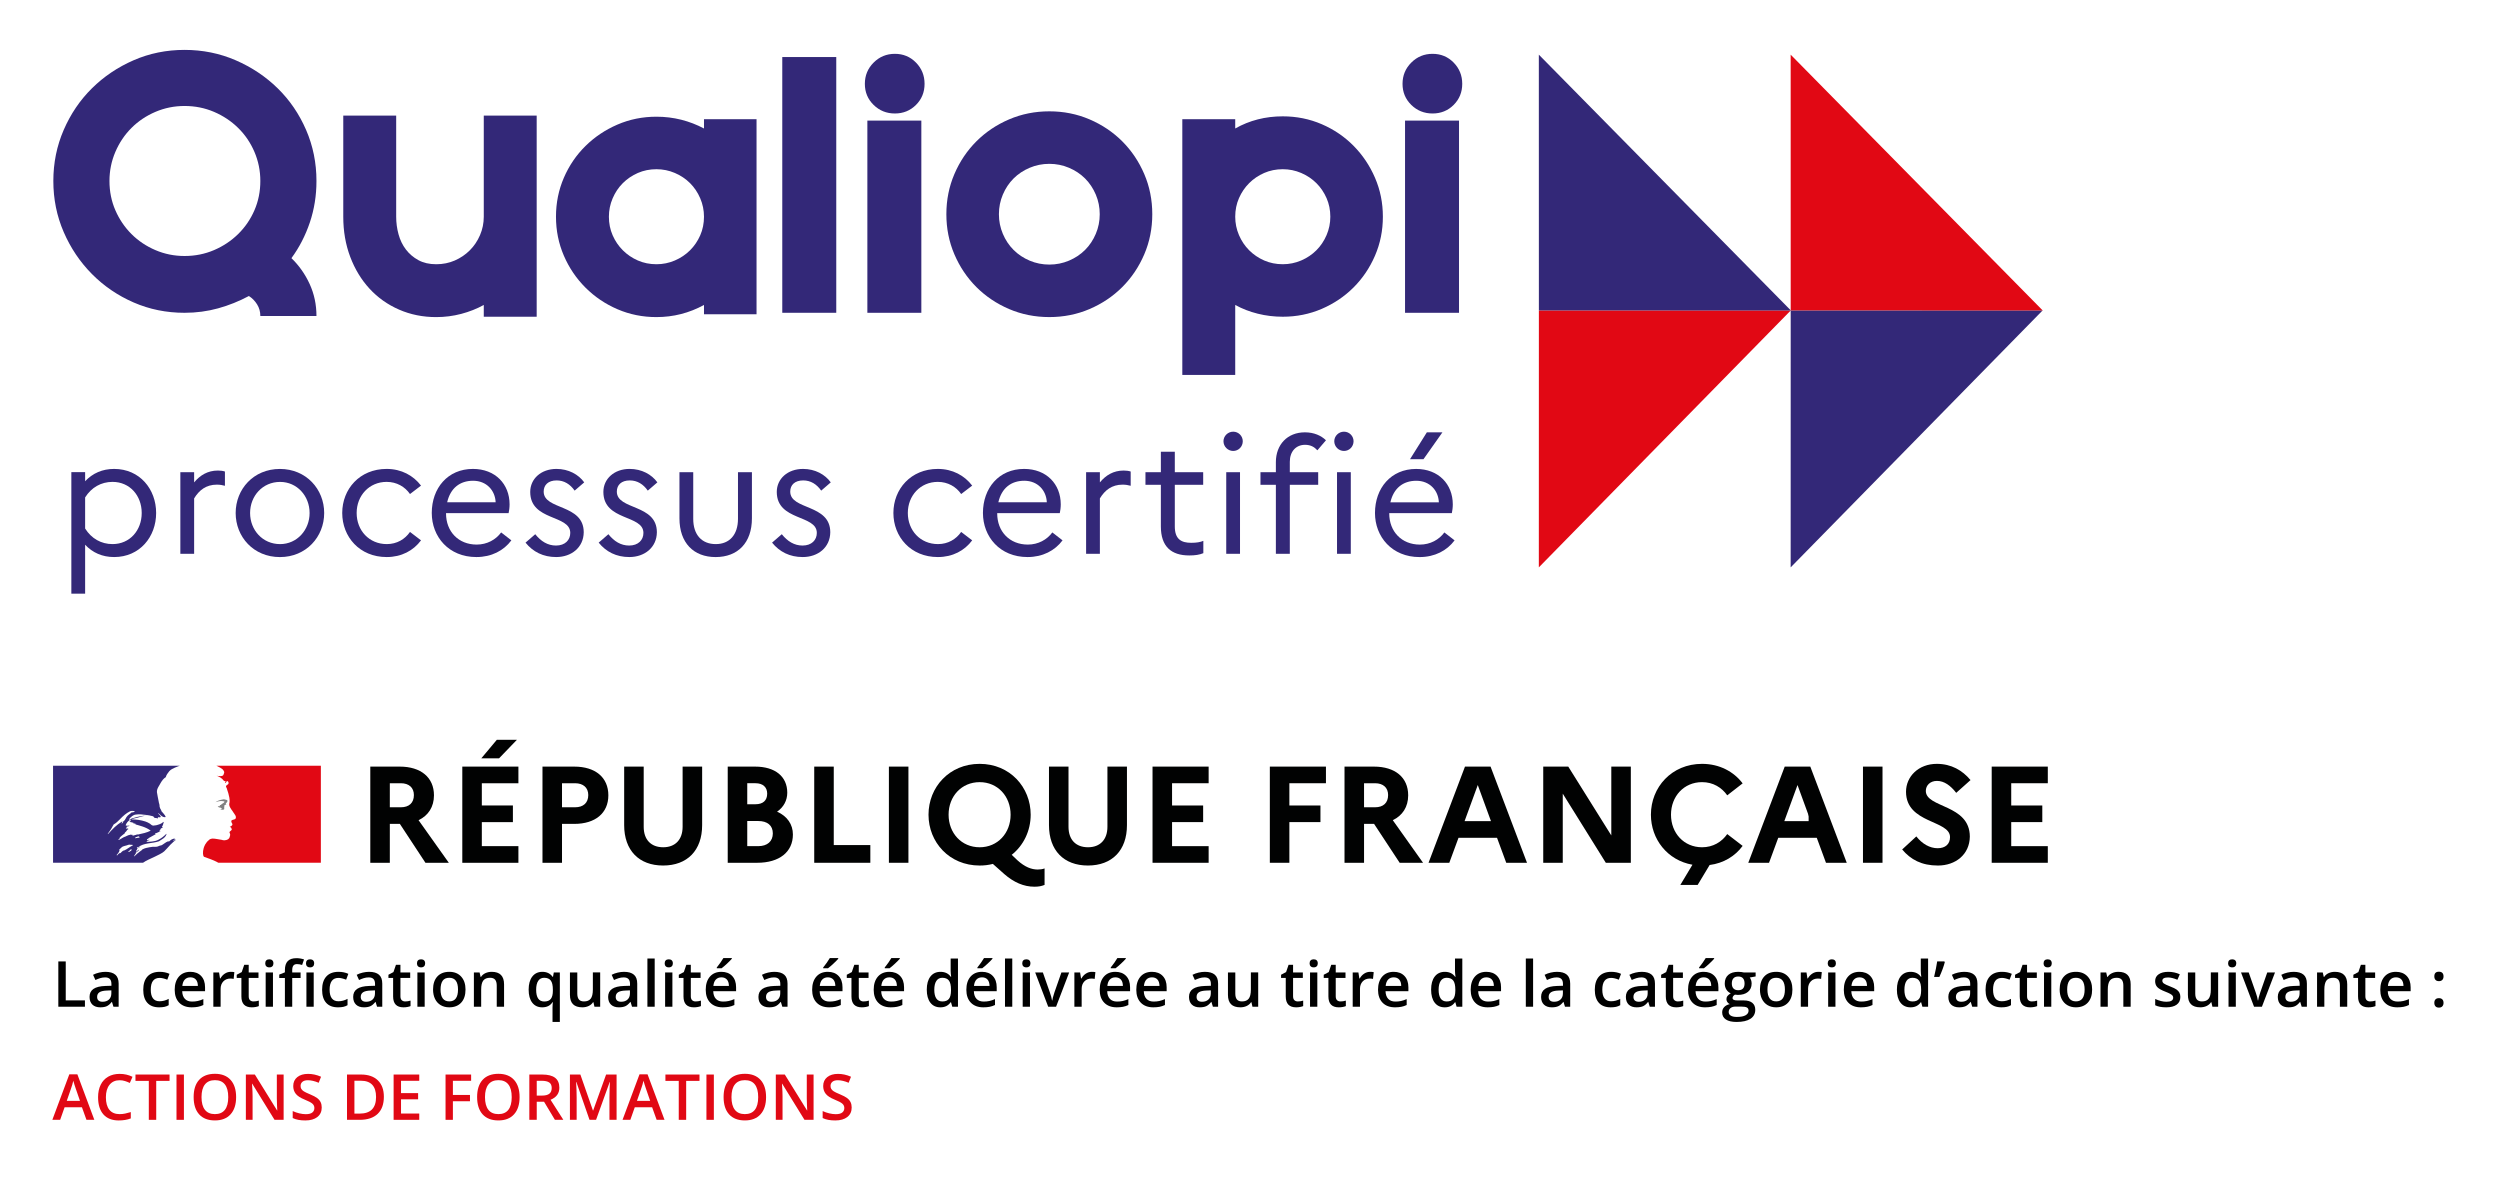 <?xml version="1.0" encoding="UTF-8"?>
<svg xmlns="http://www.w3.org/2000/svg" width="402" height="191" viewBox="0 0 402 191" fill="none">
  <path d="M22.473 136.755C22.478 136.755 22.48 136.755 22.486 136.75C22.529 136.729 22.567 136.703 22.601 136.677C22.596 136.675 22.59 136.675 22.588 136.672C22.547 136.701 22.513 136.726 22.473 136.755Z" fill="#293173"></path>
  <path d="M28.196 134.852C28.183 134.862 28.17 134.873 28.154 134.883C28.178 134.88 28.196 134.875 28.196 134.852Z" fill="#293173"></path>
  <path d="M28.218 134.898C28.205 134.906 28.192 134.917 28.178 134.927C28.2 134.925 28.218 134.919 28.218 134.898Z" fill="#293173"></path>
  <path d="M11.473 75.924H13.689V77.383C14.888 76.107 16.452 75.402 18.355 75.402C22.474 75.402 25.107 78.658 25.107 82.488C25.107 86.318 22.474 89.574 18.355 89.574C16.452 89.574 14.887 88.87 13.689 87.594V95.46H11.473V75.924ZM18.094 87.49C20.884 87.49 22.787 85.275 22.787 82.489C22.787 79.702 20.884 77.487 18.094 77.487C16.27 77.487 14.705 78.372 13.688 79.987V84.987C14.705 86.602 16.27 87.49 18.094 87.49Z" fill="#332878"></path>
  <path d="M29 75.925H31.216V77.566C32.181 76.421 33.38 75.664 35.048 75.664C35.466 75.664 35.856 75.716 36.169 75.821V78.114C35.778 78.01 35.387 77.931 34.866 77.931C33.145 77.931 32.024 78.816 31.216 80.144V89.053H29L29 75.925Z" fill="#332878"></path>
  <path d="M52.129 82.492C52.129 86.322 49.235 89.578 45.012 89.578C40.762 89.578 37.895 86.322 37.895 82.492C37.895 78.662 40.762 75.406 45.012 75.406C49.235 75.406 52.129 78.662 52.129 82.492ZM49.783 82.492C49.783 79.758 47.775 77.491 45.038 77.491C42.222 77.491 40.215 79.758 40.215 82.492C40.215 85.226 42.222 87.493 45.038 87.493C47.775 87.493 49.783 85.2 49.783 82.492Z" fill="#332878"></path>
  <path d="M65.927 85.535L67.7 86.889C66.475 88.531 64.572 89.574 62.174 89.574C57.82 89.574 55.03 86.318 55.03 82.488C55.03 78.658 57.82 75.402 62.174 75.402C64.546 75.402 66.475 76.472 67.7 78.087L65.927 79.441C65.119 78.267 63.789 77.487 62.173 77.487C59.358 77.487 57.35 79.702 57.35 82.488C57.35 85.301 59.358 87.49 62.2 87.49C63.816 87.49 65.119 86.707 65.927 85.535Z" fill="#332878"></path>
  <path d="M76.597 89.574C72.165 89.574 69.428 86.318 69.428 82.488C69.428 78.502 71.983 75.402 76.049 75.402C79.621 75.402 81.941 77.826 81.941 81.108C81.941 81.627 81.863 82.149 81.785 82.514H71.722V82.567C71.722 85.458 73.703 87.568 76.65 87.568C78.318 87.568 79.726 86.785 80.586 85.614L82.228 86.889C81.003 88.531 79.047 89.574 76.597 89.574ZM71.904 80.769H79.7C79.621 78.867 78.24 77.305 76.076 77.305C73.938 77.305 72.426 78.502 71.904 80.769Z" fill="#332878"></path>
  <path d="M86.068 85.901C86.981 87.046 88.075 87.724 89.405 87.724C90.865 87.724 91.699 86.838 91.699 85.692C91.699 82.723 85.26 83.816 85.26 79.102C85.26 76.991 87.006 75.402 89.483 75.402C91.412 75.402 93.029 76.29 93.941 77.565L92.403 78.893C91.673 77.852 90.709 77.252 89.509 77.252C88.154 77.252 87.424 77.983 87.424 79.05C87.424 82.045 93.864 81.004 93.864 85.588C93.837 88.037 91.882 89.574 89.431 89.574C87.346 89.574 85.704 88.739 84.504 87.255L86.068 85.901Z" fill="#332878"></path>
  <path d="M97.831 85.901C98.744 87.046 99.838 87.724 101.168 87.724C102.628 87.724 103.462 86.838 103.462 85.692C103.462 82.723 97.023 83.816 97.023 79.102C97.023 76.991 98.769 75.402 101.246 75.402C103.175 75.402 104.792 76.29 105.704 77.565L104.166 78.893C103.436 77.852 102.472 77.252 101.272 77.252C99.916 77.252 99.186 77.983 99.186 79.05C99.186 82.045 105.626 81.004 105.626 85.588C105.6 88.037 103.645 89.574 101.194 89.574C99.109 89.574 97.466 88.739 96.267 87.255L97.831 85.901Z" fill="#332878"></path>
  <path d="M118.667 75.926H120.909V83.348C120.909 87.282 118.641 89.576 115.069 89.576C111.524 89.576 109.256 87.282 109.256 83.348V75.926H111.472V83.427C111.472 86.007 112.854 87.491 115.096 87.491C117.286 87.491 118.667 86.006 118.667 83.427V75.926Z" fill="#332878"></path>
  <path d="M125.713 85.901C126.626 87.046 127.721 87.724 129.051 87.724C130.51 87.724 131.345 86.838 131.345 85.692C131.345 82.723 124.905 83.816 124.905 79.102C124.905 76.991 126.652 75.402 129.129 75.402C131.058 75.402 132.674 76.29 133.587 77.565L132.049 78.893C131.319 77.852 130.354 77.252 129.155 77.252C127.799 77.252 127.069 77.983 127.069 79.05C127.069 82.045 133.509 81.004 133.509 85.588C133.483 88.037 131.528 89.574 129.077 89.574C126.991 89.574 125.349 88.739 124.149 87.255L125.713 85.901Z" fill="#332878"></path>
  <path d="M154.556 85.535L156.328 86.889C155.103 88.531 153.2 89.574 150.802 89.574C146.448 89.574 143.658 86.318 143.658 82.488C143.658 78.658 146.448 75.402 150.802 75.402C153.174 75.402 155.103 76.472 156.328 78.087L154.556 79.441C153.747 78.267 152.418 77.487 150.801 77.487C147.985 77.487 145.978 79.702 145.978 82.488C145.978 85.301 147.985 87.49 150.827 87.49C152.444 87.49 153.747 86.707 154.556 85.535Z" fill="#332878"></path>
  <path d="M165.226 89.574C160.794 89.574 158.057 86.318 158.057 82.488C158.057 78.502 160.612 75.402 164.678 75.402C168.25 75.402 170.57 77.826 170.57 81.108C170.57 81.627 170.492 82.149 170.414 82.514H160.351V82.567C160.351 85.458 162.332 87.568 165.278 87.568C166.946 87.568 168.354 86.785 169.215 85.614L170.857 86.889C169.632 88.531 167.677 89.574 165.226 89.574ZM160.533 80.769H168.329C168.25 78.867 166.869 77.305 164.705 77.305C162.567 77.305 161.055 78.502 160.533 80.769Z" fill="#332878"></path>
  <path d="M174.645 75.925H176.861V77.566C177.825 76.421 179.025 75.664 180.693 75.664C181.11 75.664 181.501 75.716 181.814 75.821V78.114C181.423 78.01 181.032 77.931 180.511 77.931C178.79 77.931 177.669 78.816 176.861 80.144V89.053H174.645V75.925H174.645Z" fill="#332878"></path>
  <path d="M186.667 77.959H184.19V75.927H186.667V72.644H188.909V75.927H193.472V77.959H188.909V84.653C188.909 86.709 189.952 87.283 191.542 87.283C192.403 87.283 193.002 87.179 193.497 86.97V88.95C192.872 89.211 192.168 89.316 191.229 89.316C188.31 89.316 186.667 87.857 186.667 84.653V77.959Z" fill="#332878"></path>
  <path d="M196.735 70.951C196.735 70.116 197.439 69.414 198.3 69.414C199.16 69.414 199.838 70.116 199.838 70.951C199.838 71.809 199.16 72.514 198.3 72.514C197.439 72.514 196.735 71.809 196.735 70.951ZM197.179 75.926H199.394V89.054H197.179V75.926Z" fill="#332878"></path>
  <path d="M205.16 75.927V74.312C205.16 71.5 207.011 69.519 209.827 69.519C211.286 69.519 212.434 70.039 213.216 70.796L211.834 72.41C211.365 71.888 210.765 71.526 209.853 71.526C208.419 71.526 207.402 72.567 207.402 74.26V75.928H211.965V77.96H207.402V89.056H205.16V77.96H202.684V75.928H205.16V75.927Z" fill="#332878"></path>
  <path d="M214.55 70.951C214.55 70.116 215.254 69.414 216.114 69.414C216.974 69.414 217.652 70.116 217.652 70.951C217.652 71.809 216.974 72.514 216.114 72.514C215.254 72.514 214.55 71.809 214.55 70.951ZM214.993 75.926H217.209V89.054H214.993V75.926Z" fill="#332878"></path>
  <path d="M228.266 89.577C223.834 89.577 221.097 86.321 221.097 82.491C221.097 78.505 223.652 75.405 227.718 75.405C231.29 75.405 233.61 77.829 233.61 81.111C233.61 81.63 233.532 82.152 233.454 82.517H223.391V82.57C223.391 85.46 225.372 87.571 228.318 87.571C229.987 87.571 231.394 86.788 232.255 85.617L233.897 86.892C232.672 88.533 230.717 89.577 228.266 89.577ZM223.573 80.772H231.369C231.29 78.87 229.909 77.307 227.745 77.307C225.607 77.307 224.095 78.505 223.573 80.772ZM226.728 73.843L229.439 69.519H231.942L228.892 73.843H226.728Z" fill="#332878"></path>
  <path d="M247.451 49.91L287.961 49.913L247.444 91.233L247.451 49.91Z" fill="#E10814"></path>
  <path d="M247.451 49.911L287.973 49.924L247.444 8.789L247.451 49.911Z" fill="#332878"></path>
  <path d="M287.945 49.91L328.456 49.913L287.939 91.233L287.945 49.91Z" fill="#332878"></path>
  <path d="M287.945 49.911L328.468 49.924L287.939 8.789L287.945 49.911Z" fill="#E10814"></path>
  <path d="M26.413 136.89C26.578 136.723 26.749 136.543 26.915 136.363H26.913C27.226 136.008 27.536 135.669 27.896 135.361C28.005 135.257 28.113 135.173 28.217 135.103C28.247 135.071 28.247 135.017 28.274 134.983C28.129 135.043 28.041 135.16 27.89 135.22C27.864 135.22 27.834 135.192 27.864 135.16C27.969 135.082 28.076 135.004 28.18 134.923H28.157C28.129 134.923 28.129 134.897 28.129 134.866C27.747 134.808 27.45 135.072 27.186 135.309C27.125 135.338 27.068 135.278 27.038 135.278C26.596 135.427 26.272 135.81 25.828 135.988V135.925C25.652 135.988 25.478 136.095 25.299 136.134C25.031 136.194 24.797 136.165 24.558 136.165C24.203 136.199 23.845 136.275 23.485 136.356L23.454 136.364C23.265 136.416 23.083 136.483 22.907 136.582C22.898 136.585 22.891 136.588 22.885 136.593C22.869 136.614 22.859 136.63 22.845 136.648C22.777 136.713 22.723 136.781 22.641 136.82C22.461 136.914 22.312 137.073 22.153 137.206C22.138 137.217 22.124 137.22 22.106 137.222C21.948 137.371 21.79 137.527 21.632 137.676C21.619 137.687 21.573 137.692 21.538 137.687L21.54 137.684C21.545 137.673 21.552 137.666 21.557 137.655C21.582 137.611 21.611 137.572 21.634 137.533C21.662 137.483 21.693 137.439 21.723 137.392C21.759 137.335 21.803 137.272 21.849 137.215C21.859 137.199 21.856 137.183 21.849 137.178C21.838 137.165 21.821 137.16 21.804 137.16C21.953 137.019 22.13 136.896 22.303 136.792V136.787C22.279 136.794 22.25 136.779 22.268 136.758C22.287 136.729 22.303 136.7 22.315 136.677C22.321 136.669 22.324 136.659 22.326 136.651L22.306 136.625C22.256 136.659 22.206 136.688 22.165 136.724C22.094 136.787 22.041 136.917 21.934 136.917C21.928 136.917 21.908 136.915 21.89 136.909C21.875 136.907 21.866 136.904 21.859 136.899L21.863 136.894C21.863 136.891 21.866 136.889 21.866 136.886C21.866 136.886 21.866 136.881 21.868 136.878C21.875 136.868 21.878 136.86 21.884 136.85C21.89 136.845 21.895 136.834 21.9 136.824C21.902 136.819 21.908 136.811 21.911 136.805C21.917 136.795 21.922 136.782 21.931 136.769C21.936 136.761 21.943 136.751 21.948 136.74C21.962 136.717 21.973 136.699 21.985 136.678C21.99 136.667 21.997 136.657 22.005 136.647C22.015 136.626 22.023 136.61 22.035 136.589C22.05 136.568 22.032 136.547 22.012 136.54C22.069 136.469 22.135 136.409 22.212 136.365H22.203C22.315 136.307 22.432 136.237 22.544 136.172C22.558 136.161 22.576 136.143 22.593 136.133C22.422 136.19 22.274 136.266 22.125 136.365C22.125 136.365 22.085 136.381 22.076 136.391C22.076 136.391 22.041 136.404 22.002 136.365C21.997 136.36 21.993 136.352 21.993 136.341C22.023 136.281 22.112 136.253 22.173 136.195C22.201 136.195 22.229 136.195 22.229 136.224C23.173 135.488 24.471 135.663 25.561 135.279C25.652 135.222 25.741 135.162 25.829 135.105C25.979 135.045 26.096 134.899 26.273 134.81C26.508 134.633 26.684 134.427 26.773 134.132C26.773 134.1 26.746 134.072 26.746 134.072C26.36 134.484 25.918 134.81 25.444 135.045C24.827 135.368 24.148 135.311 23.497 135.4C23.53 135.34 23.586 135.34 23.648 135.34C23.648 135.254 23.704 135.222 23.763 135.162H23.854C23.88 135.162 23.88 135.105 23.913 135.105C23.973 135.105 24.06 135.073 24.03 135.073C23.941 134.956 23.763 135.162 23.615 135.073C23.674 135.019 23.648 134.924 23.704 134.899H23.824C23.824 134.839 23.881 134.778 23.881 134.778C24.326 134.515 24.74 134.306 25.151 134.072C25.062 134.072 25.003 134.16 24.916 134.1C24.975 134.1 24.916 134.011 24.975 134.011C25.301 133.923 25.562 133.748 25.889 133.628C25.771 133.628 25.683 133.717 25.562 133.628C25.624 133.599 25.654 133.542 25.742 133.542V133.453C25.742 133.422 25.771 133.422 25.801 133.422C25.771 133.422 25.742 133.393 25.742 133.393C25.771 133.333 25.86 133.364 25.919 133.304C25.888 133.304 25.83 133.304 25.83 133.276C25.919 133.158 26.067 133.13 26.212 133.098C26.185 133.038 26.097 133.098 26.097 133.038C26.097 133.012 26.123 133.012 26.156 133.012H26.097C26.035 132.984 26.067 132.921 26.067 132.895C26.241 132.689 26.241 132.42 26.329 132.185C26.302 132.185 26.273 132.185 26.273 132.154C25.979 132.48 25.505 132.597 25.061 132.715H24.915C24.765 132.775 24.559 132.775 24.415 132.689C24.295 132.627 24.236 132.54 24.117 132.452C23.88 132.306 23.648 132.186 23.38 132.097C22.645 131.862 21.876 131.742 21.109 131.773C21.433 131.596 21.791 131.58 22.139 131.476C22.645 131.333 23.112 131.153 23.648 131.184C23.556 131.152 23.439 131.184 23.351 131.184C22.937 131.152 22.526 131.27 22.083 131.359C21.788 131.421 21.523 131.539 21.227 131.596C21.05 131.656 20.962 131.831 20.757 131.805V131.714C21.05 131.359 21.405 131.009 21.876 130.978C22.408 130.889 22.908 130.978 23.439 131.035C23.824 131.064 24.176 131.152 24.558 131.244C24.709 131.244 24.739 131.476 24.856 131.507C25.032 131.568 25.209 131.507 25.388 131.628C25.388 131.568 25.356 131.507 25.388 131.45C25.505 131.333 25.653 131.476 25.77 131.422C26.005 131.27 25.561 131.009 25.444 130.801C25.444 130.772 25.477 130.743 25.477 130.743C25.712 130.949 25.888 131.184 26.184 131.333C26.329 131.388 26.684 131.476 26.625 131.304C26.479 130.978 26.184 130.714 25.946 130.417V130.3C25.888 130.3 25.888 130.271 25.859 130.242V130.122C25.742 130.065 25.77 129.947 25.712 129.859C25.623 129.707 25.681 129.504 25.623 129.326C25.561 129.149 25.535 129.003 25.505 128.825C25.418 128.324 25.3 127.881 25.238 127.411C25.182 126.85 25.561 126.409 25.829 125.906C26.035 125.556 26.273 125.201 26.658 124.964C26.745 124.609 26.98 124.317 27.211 124.02C27.451 123.733 27.844 123.558 28.125 123.433C28.539 123.247 28.909 123.133 28.909 123.133H8.53V138.729H22.998C23.56 138.327 24.122 138.137 24.906 137.748C25.276 137.565 26.124 137.177 26.413 136.89ZM21.875 134.776C21.814 134.776 21.697 134.808 21.729 134.748C21.753 134.599 21.966 134.599 22.082 134.542C22.138 134.513 22.228 134.453 22.29 134.481C22.346 134.573 22.433 134.542 22.495 134.599C22.314 134.776 22.082 134.688 21.875 134.776ZM17.36 134.13C17.36 134.13 17.331 134.098 17.331 134.07C17.716 133.572 18.01 133.096 18.278 132.569C18.659 132.358 18.977 132.058 19.28 131.74C19.779 131.213 20.312 130.741 20.931 130.446C21.166 130.354 21.46 130.383 21.697 130.472C21.611 130.589 21.46 130.563 21.343 130.652C21.314 130.652 21.287 130.652 21.253 130.623C21.287 130.589 21.287 130.563 21.287 130.534C20.988 130.857 20.575 131.006 20.34 131.384C20.164 131.682 20.047 132.063 19.661 132.151C19.544 132.183 19.692 132.062 19.636 132.094C18.719 132.653 18.071 133.331 17.36 134.13ZM19.809 132.183C19.779 132.243 19.75 132.249 19.72 132.304C19.691 132.358 19.661 132.389 19.603 132.418C19.574 132.418 19.544 132.418 19.544 132.389C19.574 132.272 19.661 132.152 19.779 132.126C19.809 132.126 19.809 132.152 19.809 132.183ZM21.18 136.598C21.166 136.634 21.135 136.66 21.105 136.687C21.143 136.694 21.172 136.707 21.143 136.733C21.078 136.796 21.011 136.859 20.921 136.887C20.914 136.89 20.897 136.892 20.876 136.895C20.84 136.926 20.806 136.963 20.766 136.997C20.733 137.028 20.57 137.004 20.621 136.963C20.694 136.895 20.764 136.822 20.838 136.757C20.878 136.715 20.921 136.681 20.961 136.639C20.98 136.613 20.998 136.589 21.022 136.574C21.049 136.556 21.204 136.543 21.18 136.598ZM20.651 136.358C20.648 136.358 20.646 136.36 20.643 136.363C20.534 136.438 20.424 136.519 20.309 136.584C20.184 136.66 20.049 136.712 19.919 136.778C19.916 136.775 19.916 136.772 19.914 136.77C19.906 136.757 19.884 136.749 19.863 136.759C19.753 136.817 19.656 136.898 19.569 136.983C19.552 136.997 19.539 137.01 19.529 137.023L19.526 137.025C19.526 137.028 19.523 137.028 19.523 137.028C19.51 137.041 19.494 137.056 19.481 137.067L19.475 137.072C19.475 137.072 19.475 137.077 19.473 137.077C19.452 137.098 19.43 137.119 19.412 137.145C19.396 137.161 19.391 137.171 19.371 137.187C19.353 137.197 19.302 137.197 19.307 137.163V137.158C19.289 137.166 19.272 137.176 19.253 137.187C19.238 137.192 19.222 137.203 19.205 137.213C19.2 137.21 19.195 137.208 19.189 137.21C19.182 137.21 19.174 137.21 19.169 137.215C19.131 137.244 19.093 137.273 19.061 137.307C18.996 137.362 18.94 137.422 18.888 137.484C18.888 137.487 18.884 137.487 18.884 137.487C18.884 137.487 18.882 137.494 18.879 137.497L18.868 137.511C18.866 137.516 18.863 137.516 18.86 137.521V137.526C18.853 137.537 18.848 137.547 18.84 137.555V137.558C18.835 137.562 18.823 137.568 18.812 137.568C18.809 137.563 18.804 137.558 18.802 137.552L18.794 137.537C18.783 137.521 18.776 137.503 18.766 137.487V137.485C18.765 137.482 18.761 137.477 18.759 137.474C18.791 137.44 18.822 137.401 18.852 137.364L18.86 137.359C18.868 137.348 18.879 137.336 18.89 137.323L18.937 137.258C18.946 137.252 18.951 137.244 18.957 137.236C18.988 137.192 19.02 137.151 19.049 137.111C19.049 137.111 19.049 137.109 19.053 137.109C19.056 137.101 19.061 137.095 19.064 137.088C19.08 137.067 19.09 137.046 19.103 137.025C19.115 137.007 19.125 136.989 19.136 136.968C19.138 136.963 19.138 136.963 19.138 136.963C19.141 136.958 19.141 136.958 19.141 136.958C19.143 136.952 19.146 136.947 19.146 136.947C19.157 136.921 19.168 136.9 19.176 136.877C19.176 136.874 19.179 136.872 19.179 136.869C19.181 136.864 19.184 136.853 19.184 136.848C19.189 136.837 19.192 136.827 19.194 136.814V136.809C19.197 136.796 19.202 136.783 19.205 136.767C19.205 136.76 19.202 136.754 19.2 136.747C19.232 136.691 19.274 136.64 19.317 136.585C19.312 136.587 19.306 136.59 19.306 136.59C19.263 136.624 19.235 136.66 19.194 136.691C19.165 136.713 19.103 136.676 19.14 136.647C19.168 136.624 19.189 136.603 19.207 136.585C19.209 136.585 19.209 136.582 19.209 136.582C19.26 136.533 19.306 136.473 19.362 136.431C19.398 136.407 19.424 136.384 19.454 136.363L19.467 136.35C19.488 136.324 19.51 136.298 19.531 136.274C19.534 136.274 19.534 136.274 19.534 136.269C19.817 136.001 20.295 136.013 20.664 135.839C20.814 135.781 20.988 135.867 21.135 135.839C21.226 135.839 21.314 135.839 21.404 135.899C21.135 136.039 20.892 136.206 20.651 136.358ZM21.253 134.304C21.226 134.276 21.343 134.304 21.373 134.25H21.135C21.108 134.25 21.108 134.218 21.108 134.187C20.961 134.218 20.781 134.276 20.638 134.304C20.429 134.365 20.253 134.513 20.018 134.573C19.692 134.688 19.424 134.954 19.074 135.071C19.044 135.071 19.044 135.043 19.044 135.017C19.074 134.922 19.191 134.897 19.25 134.808C19.25 134.776 19.25 134.748 19.217 134.748C19.456 134.424 19.779 134.25 20.077 133.981V133.895C20.164 133.775 20.312 133.715 20.37 133.572C20.399 133.48 20.519 133.363 20.664 133.303C20.638 133.274 20.575 133.274 20.575 133.217C20.458 133.217 20.34 133.274 20.223 133.185C20.279 133.133 20.34 133.102 20.41 133.081C20.384 133.076 20.36 133.063 20.34 133.037C20.312 132.982 20.399 132.915 20.488 132.894C20.608 132.862 20.756 132.862 20.843 132.774C20.638 132.742 20.399 132.831 20.194 132.714C20.34 132.333 20.575 132.009 20.932 131.829C20.961 131.829 21.019 131.829 21.019 131.861C21.019 132.009 20.932 132.127 20.782 132.153C21.019 132.215 21.253 132.215 21.493 132.333C21.46 132.39 21.404 132.359 21.373 132.359C21.522 132.45 21.697 132.39 21.846 132.507C21.753 132.596 21.667 132.507 21.58 132.507C22.494 132.774 23.467 132.982 24.235 133.572C23.584 133.895 22.907 134.042 22.201 134.188C22.11 134.188 22.052 134.188 21.965 134.159C21.965 134.188 21.965 134.25 21.933 134.25C21.814 134.25 21.728 134.25 21.638 134.305C21.522 134.365 21.343 134.393 21.253 134.304Z" fill="#332878"></path>
  <path d="M51.595 123.133H34.802C34.802 123.133 34.834 123.138 34.959 123.206C35.096 123.279 35.275 123.373 35.388 123.43C35.602 123.545 35.812 123.686 35.949 123.905C36.008 123.988 36.095 124.168 36.037 124.286C35.975 124.432 35.949 124.666 35.802 124.729C35.623 124.818 35.388 124.818 35.179 124.787C35.061 124.787 34.946 124.755 34.829 124.729C35.27 124.907 35.681 125.11 35.975 125.525C36.008 125.585 36.125 125.614 36.242 125.614C36.271 125.614 36.271 125.674 36.271 125.703C36.212 125.76 36.154 125.789 36.181 125.878H36.271C36.419 125.82 36.393 125.525 36.598 125.614C36.742 125.703 36.804 125.906 36.715 126.058C36.598 126.175 36.478 126.264 36.36 126.35C36.33 126.41 36.33 126.499 36.36 126.556C36.449 126.674 36.478 126.791 36.508 126.908C36.598 127.117 36.625 127.352 36.715 127.558C36.833 128.001 36.95 128.442 36.922 128.886C36.922 129.121 36.804 129.327 36.892 129.564C36.95 129.799 37.098 129.977 37.215 130.183C37.332 130.36 37.453 130.478 37.539 130.652C37.718 130.95 38.044 131.242 37.894 131.599C37.805 131.805 37.483 131.772 37.276 131.892C37.097 132.041 37.242 132.275 37.332 132.424C37.483 132.687 37.156 132.867 36.95 132.954C37.008 133.039 37.127 133.011 37.156 133.073C37.186 133.217 37.332 133.308 37.242 133.454C37.127 133.632 36.774 133.717 36.95 133.981C37.069 134.19 36.99 134.419 36.921 134.633C36.832 134.9 36.598 135.017 36.393 135.074C36.212 135.134 36.007 135.134 35.831 135.103C35.77 135.074 35.714 135.046 35.651 135.046C35.152 134.983 34.648 134.84 34.149 134.84C33.999 134.869 33.852 134.9 33.732 134.957C33.601 135.057 33.484 135.161 33.38 135.273L33.374 135.278C33.353 135.302 33.33 135.322 33.31 135.349C33.297 135.364 33.283 135.377 33.274 135.393C33.265 135.403 33.257 135.414 33.246 135.424C33.162 135.531 33.082 135.646 33.014 135.76C33.01 135.771 33.005 135.776 33.001 135.786C32.993 135.797 32.986 135.813 32.977 135.828C32.883 136.005 32.806 136.188 32.753 136.368C32.554 137.044 32.642 137.623 32.783 137.764C32.824 137.8 33.755 138.09 34.407 138.377C34.714 138.515 34.926 138.619 35.104 138.729H51.595V123.133Z" fill="#E10814"></path>
  <path d="M35.801 128.822C35.918 128.851 36.094 128.851 36.094 128.911C36.036 129.146 35.683 129.205 35.506 129.44H35.415C35.327 129.5 35.357 129.649 35.268 129.649C35.18 129.618 35.089 129.649 35.004 129.675C35.122 129.795 35.268 129.881 35.444 129.855C35.474 129.855 35.533 129.91 35.533 129.972C35.533 129.972 35.563 129.972 35.594 129.944C35.624 129.944 35.65 129.944 35.65 129.972V130.09C35.563 130.207 35.415 130.15 35.301 130.179C35.533 130.238 35.771 130.238 35.977 130.179C36.153 130.119 35.977 129.824 36.094 129.675C36.036 129.675 36.094 129.589 36.036 129.589C36.094 129.529 36.153 129.44 36.212 129.412C36.273 129.412 36.362 129.383 36.391 129.32C36.391 129.265 36.273 129.234 36.301 129.177C36.48 129.059 36.624 128.882 36.566 128.705C36.536 128.616 36.301 128.616 36.153 128.556C36.006 128.498 35.83 128.556 35.65 128.587C35.506 128.587 35.357 128.676 35.209 128.704C35.004 128.762 34.828 128.882 34.648 128.997C34.854 128.911 35.063 128.882 35.3 128.822C35.475 128.822 35.627 128.778 35.801 128.822Z" fill="#808080"></path>
  <path d="M59.544 123.27H64.276C67.681 123.27 69.782 125.015 69.782 127.887C69.782 129.743 68.875 131.136 67.305 131.887L72.17 138.735H68.411L64.299 132.482H62.684V138.735H59.544V123.27ZM62.684 125.944V129.81H64.453C65.78 129.81 66.554 129.103 66.554 127.843C66.554 126.671 65.78 125.944 64.453 125.944H62.684Z" fill="#010202"></path>
  <path d="M74.338 123.271H83.36V125.945H77.478V129.524H82.475V132.196H77.478V136.062H83.36V138.736H74.338V123.271ZM77.39 121.945L79.889 118.961H83.117L80.242 121.945H77.39Z" fill="#010202"></path>
  <path d="M87.231 123.27H92.339C95.744 123.27 97.823 125.015 97.823 127.887C97.823 130.736 95.744 132.482 92.339 132.482H90.371V138.735H87.231V123.27ZM90.371 125.944V129.81H92.471C93.798 129.81 94.594 129.103 94.594 127.843C94.594 126.671 93.798 125.944 92.471 125.944H90.371Z" fill="#010202"></path>
  <path d="M109.764 123.27H112.904V132.682C112.904 136.747 110.516 139.176 106.624 139.176C102.754 139.176 100.366 136.747 100.366 132.682V123.27H103.507V132.946C103.507 135.023 104.679 136.239 106.646 136.239C108.57 136.239 109.764 135.023 109.764 132.946V123.27H109.764Z" fill="#010202"></path>
  <path d="M117.018 123.27H121.418C124.647 123.27 126.592 124.861 126.592 127.467C126.592 128.704 126.017 129.787 124.956 130.517C126.592 131.245 127.499 132.571 127.499 134.183C127.499 137.011 125.31 138.735 121.75 138.735H117.018V123.27ZM120.158 125.944V129.322H121.485C122.678 129.322 123.364 128.727 123.364 127.621C123.364 126.582 122.678 125.943 121.485 125.943H120.158V125.944ZM120.158 132.02V136.061H121.927C123.386 136.061 124.271 135.289 124.271 134.007C124.271 132.724 123.386 132.02 121.927 132.02H120.158Z" fill="#010202"></path>
  <path d="M130.928 123.27H134.068V135.887H139.95V138.735H130.928V123.27Z" fill="#010202"></path>
  <path d="M142.935 123.27H146.075V138.735H142.935V123.27Z" fill="#010202"></path>
  <path d="M166.862 139.82C167.194 139.82 167.636 139.776 167.967 139.643V142.293C167.459 142.494 167.017 142.583 166.331 142.583C164.606 142.583 163.014 141.876 161.488 140.548L159.653 138.915C158.989 139.092 158.282 139.178 157.53 139.178C152.643 139.178 149.304 135.424 149.304 131.004C149.304 126.585 152.643 122.828 157.53 122.828C162.395 122.828 165.734 126.585 165.734 131.004C165.734 133.59 164.584 135.953 162.682 137.456L163.611 138.341C164.806 139.424 165.867 139.82 166.862 139.82ZM162.506 131.005C162.506 128.044 160.427 125.769 157.53 125.769C154.612 125.769 152.533 128.044 152.533 131.005C152.533 133.966 154.612 136.241 157.53 136.241C160.427 136.241 162.506 133.966 162.506 131.005Z" fill="#010202"></path>
  <path d="M178.074 123.27H181.214V132.682C181.214 136.747 178.825 139.176 174.934 139.176C171.064 139.176 168.676 136.747 168.676 132.682V123.27H171.816V132.946C171.816 135.023 172.988 136.239 174.956 136.239C176.88 136.239 178.074 135.023 178.074 132.946V123.27H178.074Z" fill="#010202"></path>
  <path d="M185.327 123.27H194.349V125.944H188.467V129.523H193.465V132.194H188.467V136.061H194.349V138.735H185.327V123.27Z" fill="#010202"></path>
  <path d="M204.19 123.27H213.212V125.944H207.331V129.523H212.328V132.194H207.331V138.735H204.19V123.27Z" fill="#010202"></path>
  <path d="M216.198 123.27H220.93C224.336 123.27 226.436 125.015 226.436 127.887C226.436 129.743 225.53 131.136 223.96 131.887L228.825 138.735H225.066L220.953 132.482H219.339V138.735H216.198V123.27ZM219.338 125.944V129.81H221.107C222.434 129.81 223.208 129.103 223.208 127.843C223.208 126.671 222.434 125.944 221.107 125.944H219.338Z" fill="#010202"></path>
  <path d="M235.569 123.27H239.682L245.542 138.735H242.203L240.721 134.715H234.53L233.048 138.735H229.709L235.569 123.27ZM239.749 132.041L237.626 126.231L235.503 132.041H239.749Z" fill="#010202"></path>
  <path d="M248.152 123.27H252.177L259.098 134.339V123.27H262.238V138.735H258.214L251.292 127.621V138.735H248.152V123.27Z" fill="#010202"></path>
  <path d="M277.74 134.12L280.216 136.019C279.022 137.654 277.165 138.803 274.909 139.092L272.985 142.293H270.199L272.145 139.048C268.12 138.341 265.467 134.936 265.467 131.004C265.467 126.585 268.806 122.828 273.693 122.828C276.501 122.828 278.801 124.088 280.216 125.967L277.74 127.889C276.855 126.629 275.462 125.768 273.693 125.768C270.775 125.768 268.696 128.043 268.696 131.004C268.696 133.965 270.775 136.24 273.693 136.24C275.462 136.241 276.855 135.38 277.74 134.12Z" fill="#010202"></path>
  <path d="M286.983 123.27H291.096L296.956 138.735H293.617L292.135 134.715H285.944L284.462 138.735H281.123L286.983 123.27ZM291.163 132.041L289.04 126.231L286.917 132.041H291.163Z" fill="#010202"></path>
  <path d="M299.566 123.27H302.707V138.735H299.566V123.27Z" fill="#010202"></path>
  <path d="M308.146 134.495C309.076 135.688 310.314 136.394 311.574 136.394C312.813 136.394 313.564 135.732 313.564 134.605C313.564 131.845 306.488 132.463 306.488 127.316C306.488 124.863 308.5 122.828 311.441 122.828C313.764 122.828 315.554 123.869 316.859 125.437L314.559 127.49C313.653 126.321 312.635 125.57 311.463 125.57C310.38 125.57 309.672 126.277 309.672 127.182C309.672 129.943 316.749 129.303 316.749 134.539C316.705 137.412 314.449 139.178 311.619 139.178C309.009 139.178 307.24 138.229 305.869 136.595L308.146 134.495Z" fill="#010202"></path>
  <path d="M320.265 123.27H329.287V125.944H323.405V129.523H328.402V132.194H323.405V136.061H329.287V138.735H320.265V123.27Z" fill="#010202"></path>
  <path d="M29.675 8.023C32.587 8.023 35.327 8.579 37.895 9.69C40.462 10.802 42.714 12.302 44.65 14.199C46.585 16.093 48.108 18.326 49.22 20.89C50.331 23.455 50.887 26.194 50.887 29.103C50.887 31.441 50.532 33.661 49.824 35.766C49.114 37.872 48.128 39.787 46.863 41.511C48.089 42.698 49.067 44.086 49.795 45.675C50.523 47.264 50.887 48.978 50.887 50.814H41.862C41.862 50.126 41.69 49.505 41.344 48.949C41 48.394 40.559 47.942 40.022 47.598C38.45 48.441 36.803 49.1 35.078 49.58C33.354 50.058 31.552 50.298 29.675 50.298C26.762 50.298 24.031 49.743 21.483 48.633C18.934 47.522 16.702 46.001 14.786 44.065C12.869 42.132 11.356 39.883 10.245 37.316C9.133 34.751 8.577 32.015 8.577 29.103C8.577 26.194 9.133 23.455 10.245 20.89C11.356 18.326 12.869 16.093 14.786 14.199C16.702 12.302 18.934 10.802 21.483 9.69C24.031 8.579 26.762 8.023 29.675 8.023ZM17.602 29.103C17.602 30.788 17.919 32.359 18.551 33.812C19.184 35.268 20.046 36.541 21.138 37.632C22.23 38.725 23.514 39.586 24.989 40.217C26.464 40.849 28.026 41.164 29.674 41.164C31.36 41.164 32.941 40.849 34.417 40.217C35.892 39.586 37.185 38.725 38.297 37.632C39.409 36.541 40.281 35.268 40.913 33.812C41.545 32.359 41.862 30.788 41.862 29.103C41.862 27.457 41.545 25.897 40.913 24.423C40.281 22.949 39.409 21.665 38.297 20.575C37.185 19.481 35.892 18.621 34.417 17.989C32.941 17.358 31.36 17.042 29.674 17.042C28.026 17.042 26.464 17.358 24.989 17.989C23.514 18.621 22.23 19.481 21.138 20.575C20.046 21.665 19.183 22.949 18.551 24.423C17.919 25.897 17.602 27.457 17.602 29.103Z" fill="#332878"></path>
  <path d="M70.145 50.989C67.998 50.989 66.006 50.587 64.166 49.783C62.327 48.98 60.746 47.858 59.424 46.423C58.101 44.988 57.067 43.285 56.319 41.31C55.572 39.34 55.198 37.185 55.198 34.85V18.594H63.706V34.85C63.706 35.807 63.83 36.744 64.08 37.662C64.329 38.583 64.721 39.398 65.258 40.105C65.794 40.814 66.466 41.388 67.27 41.829C68.076 42.27 69.033 42.489 70.145 42.489C71.217 42.489 72.214 42.289 73.134 41.887C74.054 41.485 74.859 40.937 75.549 40.248C76.239 39.559 76.784 38.745 77.187 37.809C77.59 36.869 77.791 35.883 77.791 34.85V18.594H86.299V50.931H77.791V49.037C76.679 49.65 75.472 50.128 74.169 50.472C72.865 50.816 71.525 50.989 70.145 50.989Z" fill="#332878"></path>
  <path d="M113.202 19.167H121.652V50.529H113.202V49.037C110.825 50.336 108.277 50.988 105.556 50.988C103.333 50.988 101.245 50.568 99.29 49.725C97.335 48.883 95.62 47.724 94.145 46.251C92.669 44.776 91.509 43.062 90.667 41.108C89.825 39.157 89.402 37.07 89.402 34.85C89.402 32.63 89.824 30.54 90.667 28.588C91.509 26.634 92.669 24.931 94.145 23.477C95.62 22.022 97.336 20.874 99.29 20.031C101.245 19.188 103.333 18.766 105.556 18.766C106.936 18.766 108.267 18.93 109.552 19.253C110.835 19.58 112.052 20.049 113.202 20.662L113.202 19.167ZM105.556 42.489C106.591 42.489 107.577 42.288 108.517 41.886C109.455 41.484 110.27 40.936 110.96 40.247C111.65 39.559 112.196 38.755 112.598 37.836C113 36.915 113.202 35.921 113.202 34.849C113.202 33.813 113 32.83 112.598 31.891C112.196 30.951 111.65 30.137 110.96 29.448C110.27 28.76 109.455 28.214 108.517 27.813C107.577 27.411 106.591 27.21 105.556 27.21C104.483 27.21 103.486 27.411 102.567 27.813C101.647 28.214 100.842 28.76 100.152 29.448C99.462 30.137 98.916 30.951 98.514 31.891C98.111 32.83 97.91 33.813 97.91 34.849C97.91 35.921 98.111 36.915 98.514 37.836C98.916 38.755 99.462 39.559 100.152 40.247C100.842 40.936 101.647 41.484 102.567 41.886C103.486 42.287 104.483 42.489 105.556 42.489Z" fill="#332878"></path>
  <path d="M134.471 9.172V11.123V49.091V50.296H125.79V49.091V11.124V9.172H134.471V9.172Z" fill="#332878"></path>
  <path d="M143.898 8.656C145.239 8.656 146.37 9.126 147.29 10.065C148.21 11.004 148.67 12.142 148.67 13.482C148.67 14.824 148.21 15.951 147.29 16.872C146.37 17.79 145.239 18.249 143.898 18.249C142.556 18.249 141.416 17.79 140.478 16.872C139.538 15.951 139.069 14.824 139.069 13.482C139.069 12.142 139.538 11.004 140.478 10.065C141.416 9.126 142.556 8.656 143.898 8.656ZM146.945 19.397H148.152V20.605V49.094V50.3H146.945H140.679H139.472V49.094V20.605V19.397H140.679H146.945Z" fill="#332878"></path>
  <path d="M168.731 17.902C171.031 17.902 173.187 18.333 175.199 19.194C177.211 20.057 178.964 21.234 180.459 22.726C181.953 24.221 183.131 25.972 183.994 27.983C184.856 29.992 185.287 32.147 185.287 34.446C185.287 36.742 184.856 38.896 183.994 40.905C183.131 42.917 181.953 44.667 180.459 46.162C178.964 47.654 177.211 48.833 175.199 49.694C173.187 50.556 171.031 50.986 168.731 50.986C166.432 50.986 164.276 50.556 162.264 49.694C160.252 48.833 158.499 47.654 157.004 46.162C155.51 44.667 154.331 42.916 153.469 40.905C152.607 38.896 152.176 36.742 152.176 34.446C152.176 32.147 152.607 29.992 153.469 27.983C154.331 25.971 155.51 24.221 157.004 22.726C158.499 21.234 160.252 20.057 162.264 19.194C164.276 18.333 166.432 17.902 168.731 17.902ZM168.731 42.544C169.842 42.544 170.896 42.332 171.893 41.912C172.889 41.489 173.751 40.916 174.48 40.188C175.207 39.462 175.782 38.599 176.204 37.602C176.626 36.608 176.837 35.554 176.837 34.446C176.837 33.334 176.626 32.283 176.204 31.286C175.782 30.29 175.207 29.429 174.48 28.701C173.751 27.973 172.889 27.399 171.893 26.979C170.896 26.556 169.842 26.345 168.731 26.345C167.619 26.345 166.566 26.556 165.57 26.979C164.573 27.399 163.711 27.973 162.983 28.701C162.254 29.429 161.679 30.29 161.258 31.286C160.836 32.283 160.626 33.334 160.626 34.446C160.626 35.554 160.836 36.608 161.258 37.602C161.679 38.599 162.254 39.462 162.983 40.188C163.711 40.916 164.573 41.489 165.57 41.912C166.566 42.332 167.619 42.544 168.731 42.544Z" fill="#332878"></path>
  <path d="M206.27 50.93C204.89 50.93 203.548 50.769 202.246 50.442C200.943 50.119 199.735 49.649 198.624 49.036V60.293H190.116V19.166H198.624V20.661C200.924 19.359 203.472 18.707 206.27 18.707C208.492 18.707 210.581 19.13 212.536 19.972C214.49 20.815 216.195 21.973 217.652 23.447C219.108 24.922 220.258 26.633 221.101 28.587C221.944 30.538 222.366 32.628 222.366 34.848C222.366 37.068 221.944 39.156 221.101 41.107C220.258 43.061 219.108 44.764 217.652 46.22C216.195 47.676 214.49 48.824 212.536 49.667C210.581 50.507 208.492 50.93 206.27 50.93ZM206.27 27.209C205.197 27.209 204.2 27.41 203.281 27.812C202.361 28.214 201.556 28.759 200.866 29.448C200.176 30.137 199.63 30.943 199.228 31.861C198.826 32.78 198.624 33.776 198.624 34.848C198.624 35.882 198.825 36.867 199.228 37.807C199.63 38.743 200.176 39.557 200.866 40.246C201.556 40.935 202.361 41.483 203.281 41.885C204.2 42.286 205.196 42.487 206.27 42.487C207.305 42.487 208.291 42.287 209.231 41.885C210.169 41.483 210.984 40.935 211.674 40.246C212.364 39.557 212.91 38.743 213.312 37.807C213.715 36.867 213.916 35.882 213.916 34.848C213.916 33.776 213.715 32.779 213.312 31.861C212.91 30.943 212.364 30.137 211.674 29.448C210.983 28.759 210.169 28.214 209.231 27.812C208.291 27.411 207.305 27.209 206.27 27.209Z" fill="#332878"></path>
  <path d="M230.356 8.656C231.697 8.656 232.828 9.126 233.747 10.065C234.667 11.004 235.127 12.142 235.127 13.482C235.127 14.824 234.667 15.951 233.747 16.872C232.828 17.79 231.697 18.249 230.356 18.249C229.014 18.249 227.874 17.79 226.936 16.872C225.996 15.951 225.527 14.824 225.527 13.482C225.527 12.142 225.996 11.004 226.936 10.065C227.874 9.126 229.014 8.656 230.356 8.656ZM233.403 19.397H234.61V20.605V49.094V50.3H233.403H227.137H225.93V49.094V20.605V19.397H227.137H233.403Z" fill="#332878"></path>
  <path d="M291.838 130.254V133.781" stroke="#010202" stroke-width="2.022" stroke-miterlimit="10"></path>
  <path d="M9.379 161.881V154.598H10.571V160.86H13.657V161.881H9.379Z" fill="black"></path>
  <path d="M18.24 161.879L18.005 161.112H17.965C17.699 161.448 17.432 161.676 17.163 161.797C16.893 161.918 16.548 161.979 16.126 161.979C15.584 161.979 15.161 161.833 14.857 161.541C14.553 161.248 14.4 160.835 14.4 160.3C14.4 159.732 14.611 159.304 15.034 159.015C15.456 158.726 16.099 158.568 16.963 158.541L17.916 158.511V158.217C17.916 157.866 17.833 157.602 17.669 157.428C17.504 157.253 17.249 157.166 16.904 157.166C16.621 157.166 16.35 157.208 16.091 157.29C15.832 157.374 15.582 157.472 15.343 157.585L14.964 156.748C15.264 156.592 15.591 156.473 15.947 156.392C16.302 156.31 16.638 156.27 16.954 156.27C17.655 156.27 18.184 156.422 18.542 156.728C18.899 157.034 19.078 157.513 19.078 158.168V161.879H18.24ZM16.495 161.082C16.92 161.082 17.262 160.964 17.519 160.726C17.777 160.489 17.905 160.155 17.905 159.727V159.249L17.197 159.279C16.646 159.299 16.244 159.391 15.993 159.556C15.742 159.72 15.617 159.972 15.617 160.31C15.617 160.556 15.69 160.746 15.836 160.881C15.982 161.015 16.202 161.082 16.495 161.082Z" fill="black"></path>
  <path d="M25.589 161.979C24.755 161.979 24.12 161.736 23.687 161.249C23.253 160.763 23.036 160.064 23.036 159.154C23.036 158.228 23.263 157.515 23.717 157.017C24.171 156.519 24.826 156.27 25.684 156.27C26.265 156.27 26.789 156.378 27.254 156.593L26.9 157.535C26.405 157.342 25.996 157.246 25.674 157.246C24.72 157.246 24.243 157.879 24.243 159.144C24.243 159.762 24.361 160.226 24.599 160.537C24.837 160.847 25.185 161.002 25.644 161.002C26.166 161.002 26.659 160.873 27.125 160.614V161.635C26.915 161.758 26.692 161.846 26.454 161.899C26.216 161.952 25.928 161.979 25.589 161.979Z" fill="black"></path>
  <path d="M30.828 161.979C29.971 161.979 29.3 161.729 28.816 161.229C28.333 160.729 28.091 160.041 28.091 159.164C28.091 158.264 28.315 157.557 28.764 157.042C29.212 156.527 29.829 156.27 30.614 156.27C31.342 156.27 31.917 156.491 32.339 156.932C32.761 157.374 32.972 157.982 32.972 158.756V159.389H29.298C29.314 159.923 29.459 160.334 29.732 160.621C30.004 160.909 30.388 161.052 30.883 161.052C31.209 161.052 31.512 161.022 31.793 160.96C32.074 160.899 32.376 160.797 32.698 160.654V161.605C32.412 161.742 32.123 161.838 31.831 161.894C31.538 161.951 31.204 161.979 30.828 161.979ZM30.614 157.156C30.242 157.156 29.943 157.274 29.719 157.51C29.495 157.746 29.361 158.09 29.318 158.541H31.821C31.814 158.086 31.705 157.742 31.492 157.507C31.279 157.274 30.986 157.156 30.614 157.156Z" fill="black"></path>
  <path d="M37.102 156.27C37.338 156.27 37.532 156.286 37.685 156.319L37.57 157.41C37.404 157.371 37.231 157.351 37.052 157.351C36.583 157.351 36.203 157.503 35.913 157.809C35.622 158.115 35.476 158.511 35.476 158.999V161.879H34.305V156.369H35.222L35.377 157.34H35.437C35.619 157.011 35.858 156.751 36.152 156.558C36.446 156.366 36.763 156.27 37.102 156.27Z" fill="black"></path>
  <path d="M40.761 161.032C41.047 161.032 41.333 160.987 41.618 160.898V161.78C41.489 161.836 41.322 161.884 41.117 161.922C40.913 161.96 40.701 161.979 40.482 161.979C39.371 161.979 38.816 161.395 38.816 160.225V157.256H38.063V156.739L38.871 156.31L39.27 155.145H39.993V156.37H41.564V157.257H39.993V160.206C39.993 160.488 40.064 160.697 40.205 160.832C40.346 160.965 40.532 161.032 40.761 161.032Z" fill="black"></path>
  <path d="M42.65 154.91C42.65 154.701 42.708 154.54 42.822 154.427C42.937 154.314 43.101 154.258 43.313 154.258C43.52 154.258 43.68 154.314 43.795 154.427C43.91 154.54 43.967 154.701 43.967 154.91C43.967 155.11 43.91 155.267 43.795 155.381C43.68 155.496 43.52 155.553 43.313 155.553C43.101 155.553 42.937 155.496 42.822 155.381C42.708 155.267 42.65 155.11 42.65 154.91ZM43.892 161.88H42.72V156.37H43.892V161.88Z" fill="black"></path>
  <path d="M48.335 157.258H46.989V161.881H45.812V157.258H44.904V156.71L45.812 156.351V155.992C45.812 155.341 45.964 154.859 46.271 154.545C46.576 154.231 47.043 154.074 47.672 154.074C48.084 154.074 48.489 154.142 48.888 154.278L48.579 155.165C48.29 155.072 48.014 155.026 47.751 155.026C47.485 155.026 47.292 155.108 47.17 155.273C47.049 155.437 46.988 155.683 46.988 156.012V156.371H48.334L48.335 157.258ZM49.202 154.911C49.202 154.702 49.26 154.541 49.374 154.428C49.489 154.315 49.653 154.259 49.866 154.259C50.072 154.259 50.232 154.315 50.347 154.428C50.462 154.541 50.519 154.702 50.519 154.911C50.519 155.111 50.462 155.267 50.347 155.382C50.232 155.497 50.072 155.554 49.866 155.554C49.653 155.554 49.489 155.497 49.374 155.382C49.26 155.268 49.202 155.111 49.202 154.911ZM50.444 161.881H49.272V156.371H50.444V161.881Z" fill="black"></path>
  <path d="M54.348 161.979C53.513 161.979 52.879 161.736 52.446 161.249C52.012 160.763 51.795 160.064 51.795 159.154C51.795 158.228 52.022 157.515 52.476 157.017C52.929 156.519 53.585 156.27 54.443 156.27C55.024 156.27 55.548 156.378 56.013 156.593L55.659 157.535C55.164 157.342 54.755 157.246 54.433 157.246C53.478 157.246 53.002 157.879 53.002 159.144C53.002 159.762 53.12 160.226 53.358 160.537C53.596 160.847 53.944 161.002 54.403 161.002C54.924 161.002 55.418 160.873 55.883 160.614V161.635C55.674 161.758 55.45 161.846 55.212 161.899C54.975 161.952 54.687 161.979 54.348 161.979Z" fill="black"></path>
  <path d="M60.63 161.879L60.396 161.112H60.356C60.09 161.448 59.822 161.676 59.553 161.797C59.284 161.918 58.938 161.979 58.516 161.979C57.974 161.979 57.552 161.833 57.247 161.541C56.943 161.248 56.791 160.835 56.791 160.3C56.791 159.732 57.002 159.304 57.424 159.015C57.846 158.726 58.49 158.568 59.354 158.541L60.306 158.511V158.217C60.306 157.866 60.224 157.602 60.059 157.428C59.895 157.253 59.64 157.166 59.294 157.166C59.011 157.166 58.741 157.208 58.482 157.29C58.222 157.374 57.973 157.472 57.734 157.585L57.355 156.748C57.654 156.592 57.981 156.473 58.337 156.392C58.693 156.31 59.028 156.27 59.344 156.27C60.045 156.27 60.575 156.422 60.932 156.728C61.29 157.034 61.468 157.513 61.468 158.168V161.879H60.63ZM58.885 161.082C59.311 161.082 59.652 160.964 59.91 160.726C60.167 160.489 60.296 160.155 60.296 159.727V159.249L59.588 159.279C59.036 159.299 58.635 159.391 58.384 159.556C58.133 159.72 58.008 159.972 58.008 160.31C58.008 160.556 58.081 160.746 58.227 160.881C58.373 161.015 58.593 161.082 58.885 161.082Z" fill="black"></path>
  <path d="M65.157 161.032C65.443 161.032 65.729 160.987 66.015 160.898V161.78C65.885 161.836 65.718 161.884 65.514 161.922C65.309 161.96 65.098 161.979 64.878 161.979C63.768 161.979 63.213 161.395 63.213 160.225V157.256H62.46V156.739L63.268 156.31L63.667 155.145H64.389V156.37H65.96V157.257H64.389V160.206C64.389 160.488 64.46 160.697 64.601 160.832C64.743 160.965 64.928 161.032 65.157 161.032Z" fill="black"></path>
  <path d="M67.047 154.91C67.047 154.701 67.104 154.54 67.219 154.427C67.334 154.314 67.497 154.258 67.71 154.258C67.916 154.258 68.077 154.314 68.191 154.427C68.306 154.54 68.363 154.701 68.363 154.91C68.363 155.11 68.306 155.267 68.191 155.381C68.076 155.496 67.916 155.553 67.71 155.553C67.497 155.553 67.334 155.496 67.219 155.381C67.104 155.267 67.047 155.11 67.047 154.91ZM68.288 161.88H67.117V156.37H68.288V161.88Z" fill="black"></path>
  <path d="M74.855 159.114C74.855 160.014 74.624 160.717 74.162 161.221C73.7 161.726 73.057 161.979 72.232 161.979C71.717 161.979 71.262 161.862 70.866 161.63C70.471 161.397 70.166 161.063 69.954 160.628C69.741 160.194 69.635 159.689 69.635 159.114C69.635 158.221 69.864 157.523 70.323 157.022C70.781 156.52 71.428 156.27 72.262 156.27C73.06 156.27 73.692 156.526 74.157 157.039C74.623 157.552 74.855 158.244 74.855 159.114ZM70.842 159.114C70.842 160.386 71.312 161.022 72.253 161.022C73.183 161.022 73.649 160.386 73.649 159.114C73.649 157.855 73.18 157.226 72.243 157.226C71.751 157.226 71.394 157.389 71.173 157.714C70.952 158.04 70.842 158.506 70.842 159.114Z" fill="black"></path>
  <path d="M81.053 161.879H79.876V158.491C79.876 158.066 79.79 157.749 79.619 157.54C79.448 157.33 79.176 157.226 78.804 157.226C78.309 157.226 77.946 157.372 77.717 157.664C77.487 157.957 77.373 158.447 77.373 159.134V161.879H76.201V156.369H77.118L77.283 157.092H77.343C77.509 156.829 77.745 156.627 78.051 156.484C78.357 156.341 78.696 156.27 79.068 156.27C80.391 156.27 81.053 156.942 81.053 158.287V161.879Z" fill="black"></path>
  <path d="M87.185 161.979C86.504 161.979 85.97 161.729 85.584 161.229C85.199 160.729 85.006 160.031 85.006 159.134C85.006 158.237 85.202 157.536 85.594 157.03C85.986 156.523 86.526 156.27 87.215 156.27C87.561 156.27 87.87 156.334 88.145 156.461C88.419 156.589 88.664 156.799 88.88 157.092H88.92L89.05 156.369H90.022V164.33H88.845V161.994C88.845 161.848 88.852 161.693 88.865 161.53C88.878 161.368 88.89 161.243 88.9 161.157H88.835C88.49 161.705 87.939 161.979 87.185 161.979ZM87.519 161.042C88.011 161.042 88.364 160.9 88.578 160.617C88.793 160.333 88.9 159.903 88.9 159.329V159.144C88.9 158.463 88.79 157.974 88.569 157.675C88.347 157.376 87.991 157.227 87.499 157.227C87.08 157.227 86.761 157.393 86.542 157.725C86.322 158.057 86.213 158.533 86.213 159.155C86.213 160.413 86.648 161.042 87.519 161.042Z" fill="black"></path>
  <path d="M95.587 161.878L95.422 161.155H95.362C95.199 161.411 94.967 161.612 94.667 161.758C94.366 161.904 94.023 161.977 93.637 161.977C92.969 161.977 92.47 161.811 92.141 161.479C91.812 161.147 91.647 160.644 91.647 159.969V156.368H92.829V159.765C92.829 160.187 92.915 160.503 93.088 160.714C93.261 160.925 93.532 161.03 93.901 161.03C94.393 161.03 94.754 160.884 94.986 160.59C95.217 160.295 95.332 159.803 95.332 159.112V156.367H96.509V161.878H95.587Z" fill="black"></path>
  <path d="M101.629 161.879L101.395 161.112H101.355C101.089 161.448 100.821 161.676 100.552 161.797C100.283 161.918 99.938 161.979 99.515 161.979C98.974 161.979 98.551 161.833 98.246 161.541C97.942 161.248 97.79 160.835 97.79 160.3C97.79 159.732 98.001 159.304 98.423 159.015C98.846 158.726 99.489 158.568 100.353 158.541L101.305 158.511V158.217C101.305 157.866 101.223 157.602 101.058 157.428C100.894 157.253 100.639 157.166 100.293 157.166C100.011 157.166 99.74 157.208 99.481 157.29C99.221 157.374 98.972 157.472 98.733 157.585L98.354 156.748C98.653 156.592 98.98 156.473 99.336 156.392C99.692 156.31 100.027 156.27 100.343 156.27C101.045 156.27 101.574 156.422 101.931 156.728C102.289 157.034 102.467 157.513 102.467 158.168V161.879H101.629ZM99.885 161.082C100.31 161.082 100.651 160.964 100.909 160.726C101.167 160.489 101.295 160.155 101.295 159.727V159.249L100.587 159.279C100.036 159.299 99.634 159.391 99.383 159.556C99.132 159.72 99.007 159.972 99.007 160.31C99.007 160.556 99.08 160.746 99.226 160.881C99.373 161.015 99.592 161.082 99.885 161.082Z" fill="black"></path>
  <path d="M105.274 161.881H104.103V154.129H105.274V161.881Z" fill="black"></path>
  <path d="M106.88 154.91C106.88 154.701 106.937 154.54 107.052 154.427C107.166 154.314 107.33 154.258 107.543 154.258C107.749 154.258 107.91 154.314 108.024 154.427C108.139 154.54 108.196 154.701 108.196 154.91C108.196 155.11 108.139 155.267 108.024 155.381C107.909 155.496 107.749 155.553 107.543 155.553C107.33 155.553 107.166 155.496 107.052 155.381C106.937 155.267 106.88 155.11 106.88 154.91ZM108.121 161.88H106.95V156.37H108.121V161.88Z" fill="black"></path>
  <path d="M111.851 161.032C112.137 161.032 112.422 160.987 112.708 160.898V161.78C112.579 161.836 112.412 161.884 112.207 161.922C112.003 161.96 111.791 161.979 111.571 161.979C110.461 161.979 109.906 161.395 109.906 160.225V157.256H109.153V156.739L109.961 156.31L110.36 155.145H111.083V156.37H112.653V157.257H111.083V160.206C111.083 160.488 111.154 160.697 111.295 160.832C111.436 160.965 111.621 161.032 111.851 161.032Z" fill="black"></path>
  <path d="M116.219 161.979C115.361 161.979 114.691 161.729 114.207 161.229C113.723 160.729 113.481 160.041 113.481 159.164C113.481 158.264 113.706 157.557 114.154 157.042C114.603 156.527 115.22 156.27 116.004 156.27C116.732 156.27 117.308 156.491 117.73 156.932C118.152 157.374 118.363 157.982 118.363 158.756V159.389H114.688C114.705 159.923 114.85 160.334 115.122 160.621C115.394 160.909 115.779 161.052 116.274 161.052C116.599 161.052 116.903 161.022 117.184 160.96C117.465 160.899 117.766 160.797 118.089 160.654V161.605C117.803 161.742 117.513 161.838 117.221 161.894C116.928 161.951 116.594 161.979 116.219 161.979ZM116.004 157.156C115.632 157.156 115.334 157.274 115.11 157.51C114.885 157.746 114.751 158.09 114.708 158.541H117.211C117.205 158.086 117.095 157.742 116.882 157.508C116.669 157.274 116.377 157.156 116.004 157.156ZM115.257 155.697V155.572C115.446 155.34 115.641 155.081 115.842 154.795C116.043 154.509 116.202 154.265 116.318 154.062H117.68V154.167C117.507 154.37 117.248 154.631 116.905 154.952C116.56 155.272 116.271 155.52 116.034 155.696L115.257 155.697Z" fill="black"></path>
  <path d="M125.797 161.879L125.563 161.112H125.523C125.257 161.448 124.989 161.676 124.72 161.797C124.451 161.918 124.105 161.979 123.683 161.979C123.141 161.979 122.719 161.833 122.414 161.541C122.11 161.248 121.958 160.835 121.958 160.3C121.958 159.732 122.169 159.304 122.591 159.015C123.014 158.726 123.657 158.568 124.521 158.541L125.473 158.511V158.217C125.473 157.866 125.391 157.602 125.226 157.428C125.062 157.253 124.807 157.166 124.461 157.166C124.178 157.166 123.908 157.208 123.649 157.29C123.389 157.374 123.14 157.472 122.901 157.585L122.522 156.748C122.821 156.592 123.148 156.473 123.504 156.392C123.86 156.31 124.195 156.27 124.511 156.27C125.213 156.27 125.742 156.422 126.099 156.728C126.457 157.034 126.635 157.513 126.635 158.168V161.879H125.797ZM124.052 161.082C124.478 161.082 124.819 160.964 125.077 160.726C125.334 160.489 125.463 160.155 125.463 159.727V159.249L124.755 159.279C124.203 159.299 123.802 159.391 123.551 159.556C123.3 159.72 123.175 159.972 123.175 160.31C123.175 160.556 123.248 160.746 123.394 160.881C123.54 161.015 123.76 161.082 124.052 161.082Z" fill="black"></path>
  <path d="M133.33 161.979C132.473 161.979 131.802 161.729 131.318 161.229C130.835 160.729 130.593 160.041 130.593 159.164C130.593 158.264 130.817 157.557 131.266 157.042C131.714 156.527 132.331 156.27 133.116 156.27C133.844 156.27 134.419 156.491 134.841 156.932C135.263 157.374 135.474 157.982 135.474 158.756V159.389H131.8C131.816 159.923 131.961 160.334 132.233 160.621C132.506 160.909 132.89 161.052 133.385 161.052C133.711 161.052 134.014 161.022 134.295 160.96C134.576 160.899 134.878 160.797 135.2 160.654V161.605C134.914 161.742 134.625 161.838 134.333 161.894C134.04 161.951 133.706 161.979 133.33 161.979ZM133.116 157.156C132.744 157.156 132.445 157.274 132.221 157.51C131.997 157.746 131.863 158.09 131.82 158.541H134.323C134.316 158.086 134.207 157.742 133.994 157.508C133.781 157.274 133.488 157.156 133.116 157.156ZM132.368 155.697V155.572C132.558 155.34 132.753 155.081 132.954 154.795C133.155 154.509 133.314 154.265 133.43 154.062H134.791V154.167C134.619 154.37 134.36 154.631 134.016 154.952C133.672 155.272 133.382 155.52 133.146 155.696L132.368 155.697Z" fill="black"></path>
  <path d="M138.86 161.032C139.146 161.032 139.431 160.987 139.717 160.898V161.78C139.588 161.836 139.421 161.884 139.216 161.922C139.012 161.96 138.8 161.979 138.58 161.979C137.47 161.979 136.915 161.395 136.915 160.225V157.256H136.162V156.739L136.97 156.31L137.369 155.145H138.092V156.37H139.662V157.257H138.092V160.206C138.092 160.488 138.162 160.697 138.304 160.832C138.445 160.965 138.631 161.032 138.86 161.032Z" fill="black"></path>
  <path d="M143.228 161.979C142.37 161.979 141.699 161.729 141.216 161.229C140.732 160.729 140.49 160.041 140.49 159.164C140.49 158.264 140.715 157.557 141.163 157.042C141.612 156.527 142.229 156.27 143.013 156.27C143.741 156.27 144.316 156.491 144.738 156.932C145.161 157.374 145.372 157.982 145.372 158.756V159.389H141.697C141.714 159.923 141.858 160.334 142.131 160.621C142.403 160.909 142.787 161.052 143.283 161.052C143.608 161.052 143.912 161.022 144.193 160.96C144.473 160.899 144.775 160.797 145.097 160.654V161.605C144.812 161.742 144.522 161.838 144.23 161.894C143.937 161.951 143.603 161.979 143.228 161.979ZM143.013 157.156C142.641 157.156 142.342 157.274 142.118 157.51C141.894 157.746 141.76 158.09 141.717 158.541H144.22C144.213 158.086 144.104 157.742 143.891 157.508C143.678 157.274 143.385 157.156 143.013 157.156ZM142.265 155.697V155.572C142.455 155.34 142.65 155.081 142.851 154.795C143.052 154.509 143.211 154.265 143.327 154.062H144.689V154.167C144.516 154.37 144.257 154.631 143.913 154.952C143.569 155.272 143.279 155.52 143.043 155.696L142.265 155.697Z" fill="black"></path>
  <path d="M151.215 161.98C150.528 161.98 149.991 161.731 149.605 161.233C149.219 160.735 149.026 160.036 149.026 159.136C149.026 158.232 149.222 157.529 149.612 157.026C150.003 156.523 150.544 156.271 151.235 156.271C151.96 156.271 152.511 156.538 152.89 157.073H152.95C152.893 156.678 152.865 156.366 152.865 156.136V154.129H154.042V161.881H153.125L152.921 161.158H152.866C152.49 161.706 151.94 161.98 151.215 161.98ZM151.529 161.034C152.011 161.034 152.362 160.899 152.581 160.628C152.801 160.357 152.914 159.918 152.921 159.31V159.146C152.921 158.451 152.807 157.958 152.581 157.666C152.355 157.374 152.001 157.228 151.519 157.228C151.107 157.228 150.79 157.395 150.567 157.729C150.344 158.063 150.233 158.538 150.233 159.156C150.233 159.767 150.341 160.233 150.557 160.553C150.773 160.874 151.097 161.034 151.529 161.034Z" fill="black"></path>
  <path d="M158.126 161.979C157.269 161.979 156.598 161.729 156.114 161.229C155.631 160.729 155.389 160.041 155.389 159.164C155.389 158.264 155.613 157.557 156.062 157.042C156.51 156.527 157.127 156.27 157.912 156.27C158.64 156.27 159.215 156.491 159.637 156.932C160.059 157.374 160.27 157.982 160.27 158.756V159.389H156.596C156.612 159.923 156.757 160.334 157.029 160.621C157.302 160.909 157.686 161.052 158.181 161.052C158.507 161.052 158.81 161.022 159.091 160.96C159.372 160.899 159.674 160.797 159.996 160.654V161.605C159.71 161.742 159.421 161.838 159.128 161.894C158.836 161.951 158.502 161.979 158.126 161.979ZM157.912 157.156C157.539 157.156 157.241 157.274 157.017 157.51C156.792 157.746 156.658 158.09 156.615 158.541H159.119C159.112 158.086 159.002 157.742 158.79 157.508C158.576 157.274 158.284 157.156 157.912 157.156ZM157.164 155.697V155.572C157.353 155.34 157.549 155.081 157.75 154.795C157.951 154.509 158.109 154.265 158.226 154.062H159.587V154.167C159.414 154.37 159.156 154.631 158.812 154.952C158.468 155.272 158.178 155.52 157.942 155.696L157.164 155.697Z" fill="black"></path>
  <path d="M162.773 161.881H161.602V154.129H162.773V161.881Z" fill="black"></path>
  <path d="M164.378 154.91C164.378 154.701 164.435 154.54 164.55 154.427C164.665 154.314 164.828 154.258 165.041 154.258C165.247 154.258 165.408 154.314 165.522 154.427C165.637 154.54 165.694 154.701 165.694 154.91C165.694 155.11 165.637 155.267 165.522 155.381C165.407 155.496 165.247 155.553 165.041 155.553C164.828 155.553 164.665 155.496 164.55 155.381C164.435 155.267 164.378 155.11 164.378 154.91ZM165.619 161.88H164.448V156.37H165.619V161.88Z" fill="black"></path>
  <path d="M168.551 161.881L166.457 156.371H167.693L168.815 159.574C169.008 160.112 169.124 160.547 169.164 160.88H169.204C169.235 160.64 169.351 160.206 169.554 159.574L170.676 156.371H171.922L169.818 161.881H168.551Z" fill="black"></path>
  <path d="M175.557 156.27C175.793 156.27 175.987 156.286 176.14 156.319L176.026 157.41C175.859 157.371 175.686 157.351 175.507 157.351C175.038 157.351 174.658 157.503 174.368 157.809C174.077 158.115 173.931 158.511 173.931 158.999V161.879H172.76V156.369H173.677L173.832 157.34H173.892C174.074 157.011 174.313 156.751 174.607 156.558C174.901 156.366 175.218 156.27 175.557 156.27Z" fill="black"></path>
  <path d="M179.571 161.979C178.713 161.979 178.042 161.729 177.559 161.229C177.075 160.729 176.833 160.041 176.833 159.164C176.833 158.264 177.057 157.557 177.506 157.042C177.955 156.527 178.572 156.27 179.356 156.27C180.084 156.27 180.659 156.491 181.081 156.932C181.503 157.374 181.715 157.982 181.715 158.756V159.389H178.04C178.056 159.923 178.201 160.334 178.474 160.621C178.746 160.909 179.13 161.052 179.625 161.052C179.951 161.052 180.254 161.022 180.535 160.96C180.816 160.899 181.118 160.797 181.44 160.654V161.605C181.154 161.742 180.865 161.838 180.573 161.894C180.28 161.951 179.946 161.979 179.571 161.979ZM179.356 157.156C178.984 157.156 178.685 157.274 178.461 157.51C178.237 157.746 178.103 158.09 178.06 158.541H180.563C180.556 158.086 180.447 157.742 180.234 157.508C180.021 157.274 179.728 157.156 179.356 157.156ZM178.608 155.697V155.572C178.798 155.34 178.993 155.081 179.194 154.795C179.395 154.509 179.554 154.265 179.67 154.062H181.031V154.167C180.858 154.37 180.6 154.631 180.256 154.952C179.912 155.272 179.622 155.52 179.386 155.696L178.608 155.697Z" fill="black"></path>
  <path d="M185.453 161.979C184.596 161.979 183.925 161.729 183.441 161.229C182.958 160.729 182.716 160.041 182.716 159.164C182.716 158.264 182.94 157.557 183.389 157.042C183.837 156.527 184.454 156.27 185.239 156.27C185.967 156.27 186.542 156.491 186.964 156.932C187.386 157.374 187.597 157.982 187.597 158.756V159.389H183.923C183.939 159.923 184.084 160.334 184.356 160.621C184.629 160.909 185.013 161.052 185.508 161.052C185.834 161.052 186.137 161.022 186.418 160.96C186.699 160.899 187.001 160.797 187.323 160.654V161.605C187.037 161.742 186.748 161.838 186.456 161.894C186.163 161.951 185.829 161.979 185.453 161.979ZM185.239 157.156C184.867 157.156 184.568 157.274 184.344 157.51C184.12 157.746 183.986 158.09 183.943 158.541H186.446C186.439 158.086 186.33 157.742 186.117 157.507C185.904 157.274 185.611 157.156 185.239 157.156Z" fill="black"></path>
  <path d="M195.032 161.879L194.797 161.112H194.757C194.491 161.448 194.224 161.676 193.955 161.797C193.686 161.918 193.34 161.979 192.918 161.979C192.376 161.979 191.953 161.833 191.649 161.541C191.344 161.248 191.192 160.835 191.192 160.3C191.192 159.732 191.403 159.304 191.826 159.015C192.248 158.726 192.891 158.568 193.755 158.541L194.708 158.511V158.217C194.708 157.866 194.625 157.602 194.461 157.428C194.296 157.253 194.041 157.166 193.696 157.166C193.413 157.166 193.142 157.208 192.883 157.29C192.624 157.374 192.375 157.472 192.135 157.585L191.756 156.748C192.056 156.592 192.383 156.473 192.738 156.392C193.094 156.31 193.43 156.27 193.746 156.27C194.447 156.27 194.976 156.422 195.334 156.728C195.691 157.034 195.87 157.513 195.87 158.168V161.879H195.032ZM193.287 161.082C193.712 161.082 194.054 160.964 194.311 160.726C194.569 160.489 194.698 160.155 194.698 159.727V159.249L193.99 159.279C193.438 159.299 193.037 159.391 192.786 159.556C192.535 159.72 192.409 159.972 192.409 160.31C192.409 160.556 192.482 160.746 192.629 160.881C192.775 161.015 192.994 161.082 193.287 161.082Z" fill="black"></path>
  <path d="M201.394 161.878L201.23 161.155H201.17C201.007 161.411 200.775 161.612 200.474 161.758C200.173 161.904 199.83 161.977 199.444 161.977C198.776 161.977 198.278 161.811 197.949 161.479C197.62 161.147 197.455 160.644 197.455 159.969V156.368H198.637V159.765C198.637 160.187 198.723 160.503 198.896 160.714C199.069 160.925 199.34 161.03 199.709 161.03C200.201 161.03 200.562 160.884 200.793 160.59C201.024 160.295 201.14 159.803 201.14 159.112V156.367H202.317V161.878H201.394Z" fill="black"></path>
  <path d="M208.694 161.032C208.98 161.032 209.265 160.987 209.551 160.898V161.78C209.422 161.836 209.255 161.884 209.05 161.922C208.846 161.96 208.634 161.979 208.414 161.979C207.304 161.979 206.749 161.395 206.749 160.225V157.256H205.996V156.739L206.804 156.31L207.203 155.145H207.926V156.37H209.496V157.257H207.926V160.206C207.926 160.488 207.996 160.697 208.138 160.832C208.279 160.965 208.464 161.032 208.694 161.032Z" fill="black"></path>
  <path d="M210.583 154.91C210.583 154.701 210.64 154.54 210.755 154.427C210.87 154.314 211.033 154.258 211.246 154.258C211.452 154.258 211.613 154.314 211.727 154.427C211.842 154.54 211.899 154.701 211.899 154.91C211.899 155.11 211.842 155.267 211.727 155.381C211.612 155.496 211.452 155.553 211.246 155.553C211.033 155.553 210.87 155.496 210.755 155.381C210.641 155.267 210.583 155.11 210.583 154.91ZM211.825 161.88H210.653V156.37H211.825V161.88Z" fill="black"></path>
  <path d="M215.554 161.032C215.84 161.032 216.125 160.987 216.411 160.898V161.78C216.282 161.836 216.115 161.884 215.91 161.922C215.706 161.96 215.494 161.979 215.275 161.979C214.164 161.979 213.609 161.395 213.609 160.225V157.256H212.856V156.739L213.664 156.31L214.063 155.145H214.786V156.37H216.357V157.257H214.786V160.206C214.786 160.488 214.857 160.697 214.998 160.832C215.139 160.965 215.325 161.032 215.554 161.032Z" fill="black"></path>
  <path d="M220.311 156.27C220.547 156.27 220.741 156.286 220.894 156.319L220.779 157.41C220.613 157.371 220.44 157.351 220.261 157.351C219.792 157.351 219.412 157.503 219.122 157.809C218.831 158.115 218.685 158.511 218.685 158.999V161.879H217.514V156.369H218.431L218.586 157.34H218.646C218.828 157.011 219.067 156.751 219.361 156.558C219.655 156.366 219.971 156.27 220.311 156.27Z" fill="black"></path>
  <path d="M224.324 161.979C223.467 161.979 222.796 161.729 222.313 161.229C221.829 160.729 221.587 160.041 221.587 159.164C221.587 158.264 221.811 157.557 222.26 157.042C222.709 156.527 223.325 156.27 224.11 156.27C224.838 156.27 225.413 156.491 225.835 156.932C226.257 157.374 226.469 157.982 226.469 158.756V159.389H222.794C222.81 159.923 222.955 160.334 223.228 160.621C223.5 160.909 223.884 161.052 224.379 161.052C224.705 161.052 225.008 161.022 225.289 160.96C225.57 160.899 225.872 160.797 226.194 160.654V161.605C225.908 161.742 225.619 161.838 225.327 161.894C225.034 161.951 224.7 161.979 224.324 161.979ZM224.11 157.156C223.738 157.156 223.439 157.274 223.215 157.51C222.991 157.746 222.857 158.09 222.814 158.541H225.317C225.311 158.086 225.201 157.742 224.988 157.507C224.775 157.274 224.482 157.156 224.11 157.156Z" fill="black"></path>
  <path d="M232.312 161.98C231.624 161.98 231.087 161.731 230.702 161.233C230.316 160.735 230.123 160.036 230.123 159.136C230.123 158.232 230.318 157.529 230.709 157.026C231.099 156.523 231.64 156.271 232.332 156.271C233.056 156.271 233.608 156.538 233.987 157.073H234.047C233.991 156.678 233.963 156.366 233.963 156.136V154.129H235.14V161.881H234.222L234.018 161.158H233.963C233.587 161.706 233.037 161.98 232.312 161.98ZM232.626 161.034C233.108 161.034 233.459 160.899 233.678 160.628C233.898 160.357 234.01 159.918 234.017 159.31V159.146C234.017 158.451 233.904 157.958 233.678 157.666C233.452 157.374 233.098 157.228 232.616 157.228C232.204 157.228 231.886 157.395 231.664 157.729C231.441 158.063 231.33 158.538 231.33 159.156C231.33 159.767 231.438 160.233 231.654 160.553C231.87 160.874 232.194 161.034 232.626 161.034Z" fill="black"></path>
  <path d="M239.223 161.979C238.365 161.979 237.695 161.729 237.211 161.229C236.727 160.729 236.485 160.041 236.485 159.164C236.485 158.264 236.71 157.557 237.158 157.042C237.607 156.527 238.224 156.27 239.008 156.27C239.736 156.27 240.311 156.491 240.734 156.932C241.156 157.374 241.367 157.982 241.367 158.756V159.389H237.692C237.709 159.923 237.854 160.334 238.126 160.621C238.398 160.909 238.783 161.052 239.278 161.052C239.603 161.052 239.907 161.022 240.188 160.96C240.468 160.899 240.77 160.797 241.093 160.654V161.605C240.807 161.742 240.517 161.838 240.225 161.894C239.932 161.951 239.598 161.979 239.223 161.979ZM239.008 157.156C238.636 157.156 238.338 157.274 238.113 157.51C237.889 157.746 237.755 158.09 237.712 158.541H240.215C240.209 158.086 240.099 157.742 239.886 157.507C239.673 157.274 239.381 157.156 239.008 157.156Z" fill="black"></path>
  <path d="M246.522 161.881H245.351V154.129H246.522V161.881Z" fill="black"></path>
  <path d="M251.648 161.879L251.414 161.112H251.374C251.107 161.448 250.84 161.676 250.571 161.797C250.302 161.918 249.956 161.979 249.534 161.979C248.992 161.979 248.569 161.833 248.265 161.541C247.96 161.248 247.809 160.835 247.809 160.3C247.809 159.732 248.02 159.304 248.442 159.015C248.864 158.726 249.507 158.568 250.372 158.541L251.324 158.511V158.217C251.324 157.866 251.242 157.602 251.077 157.428C250.912 157.253 250.657 157.166 250.312 157.166C250.029 157.166 249.758 157.208 249.499 157.29C249.24 157.374 248.991 157.472 248.751 157.585L248.373 156.748C248.672 156.592 248.999 156.473 249.355 156.392C249.71 156.31 250.046 156.27 250.362 156.27C251.063 156.27 251.593 156.422 251.95 156.728C252.307 157.034 252.486 157.513 252.486 158.168V161.879H251.648ZM249.903 161.082C250.328 161.082 250.67 160.964 250.927 160.726C251.185 160.489 251.314 160.155 251.314 159.727V159.249L250.606 159.279C250.054 159.299 249.653 159.391 249.402 159.556C249.151 159.72 249.025 159.972 249.025 160.31C249.025 160.556 249.098 160.746 249.245 160.881C249.391 161.015 249.61 161.082 249.903 161.082Z" fill="black"></path>
  <path d="M258.997 161.979C258.163 161.979 257.529 161.736 257.095 161.249C256.661 160.763 256.444 160.064 256.444 159.154C256.444 158.228 256.671 157.515 257.125 157.017C257.579 156.519 258.234 156.27 259.092 156.27C259.674 156.27 260.197 156.378 260.662 156.593L260.308 157.535C259.813 157.342 259.404 157.246 259.082 157.246C258.128 157.246 257.651 157.879 257.651 159.144C257.651 159.762 257.77 160.226 258.007 160.537C258.245 160.847 258.593 161.002 259.052 161.002C259.574 161.002 260.067 160.873 260.533 160.614V161.635C260.323 161.758 260.1 161.846 259.862 161.899C259.624 161.952 259.336 161.979 258.997 161.979Z" fill="black"></path>
  <path d="M265.28 161.879L265.045 161.112H265.005C264.739 161.448 264.472 161.676 264.203 161.797C263.934 161.918 263.588 161.979 263.166 161.979C262.624 161.979 262.201 161.833 261.897 161.541C261.592 161.248 261.44 160.835 261.44 160.3C261.44 159.732 261.651 159.304 262.074 159.015C262.496 158.726 263.139 158.568 264.003 158.541L264.956 158.511V158.217C264.956 157.866 264.873 157.602 264.709 157.428C264.544 157.253 264.289 157.166 263.944 157.166C263.661 157.166 263.39 157.208 263.131 157.29C262.872 157.374 262.623 157.472 262.383 157.585L262.004 156.748C262.304 156.592 262.631 156.473 262.987 156.392C263.342 156.31 263.678 156.27 263.994 156.27C264.695 156.27 265.225 156.422 265.582 156.728C265.939 157.034 266.118 157.513 266.118 158.168V161.879H265.28ZM263.535 161.082C263.96 161.082 264.302 160.964 264.559 160.726C264.817 160.489 264.946 160.155 264.946 159.727V159.249L264.237 159.279C263.686 159.299 263.284 159.391 263.033 159.556C262.783 159.72 262.657 159.972 262.657 160.31C262.657 160.556 262.73 160.746 262.876 160.881C263.023 161.015 263.242 161.082 263.535 161.082Z" fill="black"></path>
  <path d="M269.807 161.032C270.093 161.032 270.378 160.987 270.664 160.898V161.78C270.535 161.836 270.368 161.884 270.163 161.922C269.959 161.96 269.747 161.979 269.528 161.979C268.417 161.979 267.862 161.395 267.862 160.225V157.256H267.109V156.739L267.917 156.31L268.316 155.145H269.039V156.37H270.61V157.257H269.039V160.206C269.039 160.488 269.11 160.697 269.251 160.832C269.392 160.965 269.577 161.032 269.807 161.032Z" fill="black"></path>
  <path d="M274.174 161.979C273.317 161.979 272.646 161.729 272.162 161.229C271.679 160.729 271.437 160.041 271.437 159.164C271.437 158.264 271.661 157.557 272.11 157.042C272.558 156.527 273.175 156.27 273.959 156.27C274.687 156.27 275.263 156.491 275.685 156.932C276.107 157.374 276.318 157.982 276.318 158.756V159.389H272.643C272.66 159.923 272.805 160.334 273.077 160.621C273.35 160.909 273.734 161.052 274.229 161.052C274.555 161.052 274.858 161.022 275.139 160.96C275.42 160.899 275.721 160.797 276.044 160.654V161.605C275.758 161.742 275.469 161.838 275.176 161.894C274.883 161.951 274.55 161.979 274.174 161.979ZM273.959 157.156C273.587 157.156 273.289 157.274 273.065 157.51C272.84 157.746 272.706 158.09 272.663 158.541H275.166C275.16 158.086 275.05 157.742 274.837 157.508C274.624 157.274 274.332 157.156 273.959 157.156ZM273.212 155.697V155.572C273.401 155.34 273.597 155.081 273.797 154.795C273.998 154.509 274.157 154.265 274.274 154.062H275.635V154.167C275.462 154.37 275.203 154.631 274.86 154.952C274.516 155.272 274.226 155.52 273.99 155.696L273.212 155.697Z" fill="black"></path>
  <path d="M282.306 156.369V157.011L281.364 157.185C281.45 157.302 281.522 157.444 281.578 157.614C281.635 157.783 281.663 157.963 281.663 158.152C281.663 158.72 281.467 159.167 281.074 159.492C280.682 159.818 280.142 159.981 279.454 159.981C279.278 159.981 279.118 159.968 278.975 159.941C278.723 160.097 278.596 160.279 278.596 160.489C278.596 160.615 278.655 160.71 278.773 160.772C278.891 160.836 279.108 160.867 279.424 160.867H280.386C280.994 160.867 281.457 160.997 281.772 161.256C282.088 161.515 282.246 161.889 282.246 162.377C282.246 163.001 281.989 163.483 281.473 163.821C280.958 164.16 280.213 164.33 279.239 164.33C278.488 164.33 277.915 164.197 277.519 163.931C277.123 163.665 276.926 163.287 276.926 162.796C276.926 162.457 277.033 162.172 277.247 161.941C277.462 161.711 277.762 161.55 278.148 161.46C277.991 161.394 277.863 161.287 277.761 161.139C277.66 160.991 277.609 160.836 277.609 160.673C277.609 160.467 277.667 160.293 277.784 160.15C277.9 160.007 278.073 159.866 278.302 159.727C278.016 159.604 277.785 159.404 277.607 159.127C277.429 158.849 277.34 158.525 277.34 158.153C277.34 157.555 277.529 157.092 277.906 156.763C278.283 156.434 278.821 156.27 279.519 156.27C279.675 156.27 279.839 156.28 280.01 156.302C280.181 156.324 280.31 156.346 280.396 156.369H282.306V156.369ZM277.973 162.735C277.973 162.988 278.087 163.182 278.315 163.319C278.543 163.455 278.862 163.523 279.275 163.523C279.913 163.523 280.388 163.431 280.701 163.249C281.013 163.066 281.169 162.824 281.169 162.521C281.169 162.282 281.084 162.112 280.913 162.011C280.741 161.909 280.423 161.859 279.958 161.859H279.07C278.734 161.859 278.468 161.938 278.27 162.096C278.072 162.253 277.973 162.466 277.973 162.735ZM278.477 158.152C278.477 158.498 278.566 158.764 278.744 158.949C278.921 159.135 279.177 159.228 279.509 159.228C280.187 159.228 280.526 158.866 280.526 158.142C280.526 157.784 280.442 157.507 280.274 157.313C280.106 157.119 279.851 157.021 279.509 157.021C279.17 157.021 278.913 157.118 278.739 157.31C278.564 157.503 278.477 157.784 278.477 158.152Z" fill="black"></path>
  <path d="M288.22 159.114C288.22 160.014 287.989 160.717 287.527 161.221C287.065 161.726 286.422 161.979 285.598 161.979C285.082 161.979 284.627 161.862 284.231 161.63C283.836 161.397 283.532 161.063 283.319 160.628C283.106 160.194 283 159.689 283 159.114C283 158.221 283.229 157.523 283.688 157.022C284.147 156.52 284.793 156.27 285.627 156.27C286.425 156.27 287.057 156.526 287.522 157.039C287.988 157.552 288.22 158.244 288.22 159.114ZM284.207 159.114C284.207 160.386 284.677 161.022 285.618 161.022C286.548 161.022 287.014 160.386 287.014 159.114C287.014 157.855 286.545 157.226 285.608 157.226C285.116 157.226 284.759 157.389 284.538 157.714C284.317 158.04 284.207 158.506 284.207 159.114Z" fill="black"></path>
  <path d="M292.363 156.27C292.599 156.27 292.794 156.286 292.947 156.319L292.832 157.41C292.666 157.371 292.493 157.351 292.313 157.351C291.845 157.351 291.465 157.503 291.174 157.809C290.883 158.115 290.738 158.511 290.738 158.999V161.879H289.566V156.369H290.484L290.638 157.34H290.698C290.881 157.011 291.12 156.751 291.414 156.558C291.708 156.366 292.024 156.27 292.363 156.27Z" fill="black"></path>
  <path d="M293.898 154.91C293.898 154.701 293.956 154.54 294.07 154.427C294.185 154.314 294.349 154.258 294.562 154.258C294.768 154.258 294.928 154.314 295.043 154.427C295.157 154.54 295.214 154.701 295.214 154.91C295.214 155.11 295.157 155.267 295.043 155.381C294.928 155.496 294.768 155.553 294.562 155.553C294.349 155.553 294.185 155.496 294.07 155.381C293.956 155.267 293.898 155.11 293.898 154.91ZM295.14 161.88H293.969V156.37H295.14V161.88Z" fill="black"></path>
  <path d="M299.224 161.979C298.366 161.979 297.696 161.729 297.212 161.229C296.728 160.729 296.486 160.041 296.486 159.164C296.486 158.264 296.711 157.557 297.159 157.042C297.608 156.527 298.225 156.27 299.009 156.27C299.737 156.27 300.312 156.491 300.735 156.932C301.157 157.374 301.368 157.982 301.368 158.756V159.389H297.693C297.71 159.923 297.855 160.334 298.127 160.621C298.399 160.909 298.784 161.052 299.279 161.052C299.604 161.052 299.908 161.022 300.189 160.96C300.469 160.899 300.771 160.797 301.094 160.654V161.605C300.808 161.742 300.518 161.838 300.226 161.894C299.934 161.951 299.6 161.979 299.224 161.979ZM299.01 157.156C298.637 157.156 298.339 157.274 298.115 157.51C297.89 157.746 297.756 158.09 297.713 158.541H300.217C300.21 158.086 300.1 157.742 299.888 157.507C299.674 157.274 299.382 157.156 299.01 157.156Z" fill="black"></path>
  <path d="M307.212 161.98C306.524 161.98 305.987 161.731 305.601 161.233C305.215 160.735 305.022 160.036 305.022 159.136C305.022 158.232 305.218 157.529 305.608 157.026C305.999 156.523 306.54 156.271 307.231 156.271C307.956 156.271 308.507 156.538 308.886 157.073H308.946C308.89 156.678 308.861 156.366 308.861 156.136V154.129H310.038V161.881H309.121L308.917 161.158H308.862C308.486 161.706 307.936 161.98 307.212 161.98ZM307.526 161.034C308.008 161.034 308.358 160.899 308.577 160.628C308.797 160.357 308.91 159.918 308.917 159.31V159.146C308.917 158.451 308.804 157.958 308.577 157.666C308.351 157.374 307.997 157.228 307.515 157.228C307.103 157.228 306.786 157.395 306.563 157.729C306.34 158.063 306.229 158.538 306.229 159.156C306.229 159.767 306.337 160.233 306.553 160.553C306.77 160.874 307.093 161.034 307.526 161.034Z" fill="black"></path>
  <path d="M312.652 154.598L312.726 154.707C312.55 155.402 312.257 156.197 311.849 157.094H311.001C311.23 156.134 311.397 155.302 311.499 154.598H312.652Z" fill="black"></path>
  <path d="M317.133 161.879L316.899 161.112H316.859C316.593 161.448 316.325 161.676 316.056 161.797C315.787 161.918 315.441 161.979 315.019 161.979C314.477 161.979 314.055 161.833 313.75 161.541C313.446 161.248 313.294 160.835 313.294 160.3C313.294 159.732 313.505 159.304 313.927 159.015C314.349 158.726 314.993 158.568 315.857 158.541L316.809 158.511V158.217C316.809 157.866 316.727 157.602 316.562 157.428C316.398 157.253 316.143 157.166 315.797 157.166C315.514 157.166 315.244 157.208 314.985 157.29C314.725 157.374 314.476 157.472 314.237 157.585L313.858 156.748C314.157 156.592 314.484 156.473 314.84 156.392C315.196 156.31 315.531 156.27 315.847 156.27C316.548 156.27 317.078 156.422 317.435 156.728C317.793 157.034 317.971 157.513 317.971 158.168V161.879H317.133ZM315.388 161.082C315.814 161.082 316.155 160.964 316.413 160.726C316.67 160.489 316.799 160.155 316.799 159.727V159.249L316.091 159.279C315.539 159.299 315.138 159.391 314.887 159.556C314.636 159.72 314.51 159.972 314.51 160.31C314.51 160.556 314.584 160.746 314.73 160.881C314.876 161.015 315.096 161.082 315.388 161.082Z" fill="black"></path>
  <path d="M321.83 161.979C320.996 161.979 320.362 161.736 319.928 161.249C319.494 160.763 319.277 160.064 319.277 159.154C319.277 158.228 319.504 157.515 319.958 157.017C320.412 156.519 321.067 156.27 321.925 156.27C322.507 156.27 323.03 156.378 323.495 156.593L323.141 157.535C322.646 157.342 322.237 157.246 321.915 157.246C320.961 157.246 320.484 157.879 320.484 159.144C320.484 159.762 320.603 160.226 320.84 160.537C321.078 160.847 321.426 161.002 321.885 161.002C322.407 161.002 322.9 160.873 323.366 160.614V161.635C323.156 161.758 322.933 161.846 322.695 161.899C322.457 161.952 322.169 161.979 321.83 161.979Z" fill="black"></path>
  <path d="M326.717 161.032C327.003 161.032 327.289 160.987 327.575 160.898V161.78C327.445 161.836 327.278 161.884 327.073 161.922C326.869 161.96 326.657 161.979 326.438 161.979C325.327 161.979 324.772 161.395 324.772 160.225V157.256H324.02V156.739L324.827 156.31L325.226 155.145H325.949V156.37H327.52V157.257H325.949V160.206C325.949 160.488 326.02 160.697 326.161 160.832C326.302 160.965 326.488 161.032 326.717 161.032Z" fill="black"></path>
  <path d="M328.606 154.91C328.606 154.701 328.664 154.54 328.778 154.427C328.893 154.314 329.057 154.258 329.27 154.258C329.476 154.258 329.636 154.314 329.751 154.427C329.865 154.54 329.922 154.701 329.922 154.91C329.922 155.11 329.865 155.267 329.751 155.381C329.636 155.496 329.476 155.553 329.27 155.553C329.057 155.553 328.893 155.496 328.778 155.381C328.664 155.267 328.606 155.11 328.606 154.91ZM329.848 161.88H328.677V156.37H329.848V161.88Z" fill="black"></path>
  <path d="M336.415 159.114C336.415 160.014 336.184 160.717 335.722 161.221C335.259 161.726 334.616 161.979 333.792 161.979C333.277 161.979 332.821 161.862 332.426 161.63C332.03 161.397 331.726 161.063 331.513 160.628C331.3 160.194 331.194 159.689 331.194 159.114C331.194 158.221 331.424 157.523 331.882 157.022C332.341 156.52 332.987 156.27 333.822 156.27C334.619 156.27 335.251 156.526 335.716 157.039C336.182 157.552 336.415 158.244 336.415 159.114ZM332.401 159.114C332.401 160.386 332.871 161.022 333.812 161.022C334.742 161.022 335.208 160.386 335.208 159.114C335.208 157.855 334.739 157.226 333.802 157.226C333.31 157.226 332.953 157.389 332.733 157.714C332.511 158.04 332.401 158.506 332.401 159.114Z" fill="black"></path>
  <path d="M342.611 161.879H341.434V158.491C341.434 158.066 341.349 157.749 341.178 157.54C341.006 157.33 340.735 157.226 340.362 157.226C339.867 157.226 339.505 157.372 339.275 157.664C339.046 157.957 338.931 158.447 338.931 159.134V161.879H337.76V156.369H338.677L338.842 157.092H338.902C339.068 156.829 339.304 156.627 339.61 156.484C339.915 156.341 340.255 156.27 340.627 156.27C341.95 156.27 342.611 156.942 342.611 158.287V161.879Z" fill="black"></path>
  <path d="M350.6 160.31C350.6 160.848 350.404 161.261 350.011 161.548C349.619 161.835 349.057 161.979 348.326 161.979C347.592 161.979 347.001 161.868 346.556 161.645V160.634C347.204 160.933 347.808 161.082 348.366 161.082C349.087 161.082 349.448 160.865 349.448 160.429C349.448 160.29 349.408 160.174 349.328 160.08C349.249 159.987 349.117 159.891 348.934 159.791C348.751 159.692 348.497 159.579 348.171 159.453C347.536 159.207 347.107 158.961 346.882 158.716C346.658 158.47 346.546 158.151 346.546 157.759C346.546 157.288 346.736 156.922 347.117 156.661C347.497 156.4 348.015 156.27 348.67 156.27C349.318 156.27 349.931 156.401 350.51 156.663L350.131 157.545C349.536 157.299 349.036 157.176 348.63 157.176C348.012 157.176 347.703 157.352 347.703 157.704C347.703 157.877 347.784 158.023 347.945 158.143C348.106 158.262 348.458 158.427 348.999 158.636C349.455 158.812 349.786 158.973 349.991 159.119C350.197 159.265 350.35 159.434 350.45 159.625C350.55 159.816 350.6 160.044 350.6 160.31Z" fill="black"></path>
  <path d="M355.755 161.878L355.59 161.155H355.53C355.367 161.411 355.135 161.612 354.835 161.758C354.534 161.904 354.191 161.977 353.805 161.977C353.137 161.977 352.638 161.811 352.309 161.479C351.98 161.147 351.815 160.644 351.815 159.969V156.368H352.997V159.765C352.997 160.187 353.084 160.503 353.256 160.714C353.429 160.925 353.7 161.03 354.069 161.03C354.561 161.03 354.922 160.884 355.154 160.59C355.385 160.295 355.5 159.803 355.5 159.112V156.367H356.677V161.878H355.755Z" fill="black"></path>
  <path d="M358.277 154.91C358.277 154.701 358.335 154.54 358.449 154.427C358.564 154.314 358.728 154.258 358.94 154.258C359.146 154.258 359.307 154.314 359.421 154.427C359.536 154.54 359.593 154.701 359.593 154.91C359.593 155.11 359.536 155.267 359.421 155.381C359.307 155.496 359.146 155.553 358.94 155.553C358.728 155.553 358.564 155.496 358.449 155.381C358.335 155.267 358.277 155.11 358.277 154.91ZM359.519 161.88H358.347V156.37H359.519V161.88Z" fill="black"></path>
  <path d="M362.451 161.881L360.356 156.371H361.593L362.715 159.574C362.908 160.112 363.024 160.547 363.064 160.88H363.104C363.134 160.64 363.25 160.206 363.453 159.574L364.575 156.371H365.822L363.717 161.881H362.451Z" fill="black"></path>
  <path d="M370.11 161.879L369.875 161.112H369.835C369.569 161.448 369.302 161.676 369.033 161.797C368.764 161.918 368.418 161.979 367.996 161.979C367.454 161.979 367.031 161.833 366.727 161.541C366.422 161.248 366.271 160.835 366.271 160.3C366.271 159.732 366.481 159.304 366.904 159.015C367.326 158.726 367.969 158.568 368.833 158.541L369.786 158.511V158.217C369.786 157.866 369.704 157.602 369.539 157.428C369.374 157.253 369.119 157.166 368.774 157.166C368.491 157.166 368.22 157.208 367.961 157.29C367.702 157.374 367.453 157.472 367.213 157.585L366.834 156.748C367.134 156.592 367.461 156.473 367.817 156.392C368.172 156.31 368.508 156.27 368.824 156.27C369.525 156.27 370.055 156.422 370.412 156.728C370.769 157.034 370.948 157.513 370.948 158.168V161.879H370.11ZM368.365 161.082C368.79 161.082 369.132 160.964 369.389 160.726C369.647 160.489 369.776 160.155 369.776 159.727V159.249L369.067 159.279C368.516 159.299 368.114 159.391 367.864 159.556C367.613 159.72 367.487 159.972 367.487 160.31C367.487 160.556 367.56 160.746 367.707 160.881C367.853 161.015 368.072 161.082 368.365 161.082Z" fill="black"></path>
  <path d="M377.434 161.879H376.257V158.491C376.257 158.066 376.171 157.749 376 157.54C375.829 157.33 375.557 157.226 375.185 157.226C374.689 157.226 374.327 157.372 374.098 157.664C373.868 157.957 373.754 158.447 373.754 159.134V161.879H372.582V156.369H373.499L373.664 157.092H373.724C373.89 156.829 374.126 156.627 374.432 156.484C374.738 156.341 375.077 156.27 375.449 156.27C376.772 156.27 377.434 156.942 377.434 158.287V161.879Z" fill="black"></path>
  <path d="M381.118 161.032C381.404 161.032 381.69 160.987 381.976 160.898V161.78C381.846 161.836 381.679 161.884 381.475 161.922C381.27 161.96 381.059 161.979 380.839 161.979C379.729 161.979 379.174 161.395 379.174 160.225V157.256H378.421V156.739L379.228 156.31L379.628 155.145H380.35V156.37H381.921V157.257H380.35V160.206C380.35 160.488 380.421 160.697 380.562 160.832C380.704 160.965 380.889 161.032 381.118 161.032Z" fill="black"></path>
  <path d="M385.487 161.979C384.629 161.979 383.958 161.729 383.475 161.229C382.991 160.729 382.749 160.041 382.749 159.164C382.749 158.264 382.973 157.557 383.422 157.042C383.871 156.527 384.488 156.27 385.272 156.27C386 156.27 386.575 156.491 386.997 156.932C387.419 157.374 387.631 157.982 387.631 158.756V159.389H383.956C383.972 159.923 384.117 160.334 384.39 160.621C384.662 160.909 385.046 161.052 385.541 161.052C385.867 161.052 386.17 161.022 386.451 160.96C386.732 160.899 387.034 160.797 387.356 160.654V161.605C387.07 161.742 386.781 161.838 386.488 161.894C386.196 161.951 385.862 161.979 385.487 161.979ZM385.272 157.156C384.9 157.156 384.601 157.274 384.377 157.51C384.153 157.746 384.019 158.09 383.976 158.541H386.479C386.472 158.086 386.362 157.742 386.15 157.507C385.937 157.274 385.644 157.156 385.272 157.156Z" fill="black"></path>
  <path d="M391.439 157.002C391.439 156.501 391.685 156.25 392.177 156.25C392.427 156.25 392.613 156.317 392.736 156.45C392.859 156.582 392.92 156.767 392.92 157.003C392.92 157.239 392.856 157.425 392.728 157.563C392.6 157.701 392.416 157.77 392.177 157.77C391.938 157.77 391.755 157.702 391.629 157.566C391.502 157.429 391.439 157.242 391.439 157.002ZM391.439 161.257C391.439 161.015 391.503 160.828 391.629 160.699C391.755 160.569 391.938 160.505 392.177 160.505C392.42 160.505 392.604 160.572 392.731 160.706C392.857 160.841 392.92 161.024 392.92 161.257C392.92 161.493 392.856 161.679 392.728 161.817C392.6 161.955 392.416 162.024 392.177 162.024C391.938 162.024 391.755 161.956 391.629 161.82C391.502 161.684 391.439 161.496 391.439 161.257Z" fill="black"></path>
  <path d="M13.902 180.067L13.174 178.045H10.387L9.674 180.067H8.417L11.144 172.754H12.441L15.168 180.067H13.902ZM12.859 177.019L12.176 175.036C12.126 174.903 12.057 174.694 11.969 174.408C11.881 174.123 11.821 173.914 11.787 173.781C11.698 174.189 11.566 174.636 11.393 175.121L10.735 177.019L12.859 177.019Z" fill="#E10814"></path>
  <path d="M19.232 173.702C18.547 173.702 18.009 173.944 17.616 174.429C17.224 174.914 17.028 175.583 17.028 176.436C17.028 177.33 17.216 178.006 17.594 178.464C17.971 178.923 18.517 179.152 19.232 179.152C19.541 179.152 19.84 179.121 20.129 179.059C20.418 178.998 20.719 178.919 21.032 178.823V179.844C20.46 180.06 19.812 180.168 19.087 180.168C18.02 180.168 17.201 179.845 16.629 179.199C16.057 178.553 15.771 177.629 15.771 176.426C15.771 175.669 15.91 175.006 16.188 174.438C16.465 173.87 16.867 173.435 17.392 173.133C17.917 172.831 18.534 172.68 19.242 172.68C19.986 172.68 20.675 172.836 21.306 173.148L20.877 174.14C20.631 174.023 20.371 173.921 20.097 173.833C19.823 173.745 19.534 173.702 19.232 173.702Z" fill="#E10814"></path>
  <path d="M25.12 180.069H23.928V173.806H21.784V172.785H27.264V173.806H25.12L25.12 180.069Z" fill="#E10814"></path>
  <path d="M28.381 180.069V172.785H29.573V180.069H28.381Z" fill="#E10814"></path>
  <path d="M37.968 176.415C37.968 177.6 37.672 178.522 37.078 179.179C36.485 179.837 35.645 180.166 34.558 180.166C33.458 180.166 32.613 179.839 32.023 179.187C31.433 178.534 31.138 177.607 31.138 176.404C31.138 175.202 31.434 174.279 32.028 173.634C32.621 172.99 33.468 172.668 34.568 172.668C35.652 172.668 36.489 172.995 37.081 173.649C37.672 174.304 37.968 175.225 37.968 176.415ZM32.404 176.415C32.404 177.311 32.585 177.991 32.948 178.455C33.31 178.918 33.847 179.15 34.558 179.15C35.266 179.15 35.8 178.921 36.161 178.462C36.522 178.004 36.702 177.322 36.702 176.415C36.702 175.521 36.523 174.844 36.166 174.383C35.809 173.921 35.276 173.69 34.568 173.69C33.853 173.69 33.314 173.921 32.95 174.383C32.586 174.844 32.404 175.521 32.404 176.415Z" fill="#E10814"></path>
  <path d="M45.607 180.069H44.146L40.562 174.265H40.522L40.546 174.589C40.593 175.206 40.616 175.771 40.616 176.282V180.069H39.534V172.785H40.98L44.555 178.559H44.585C44.578 178.483 44.565 178.204 44.545 177.724C44.525 177.244 44.515 176.87 44.515 176.601V172.785H45.607L45.607 180.069Z" fill="#E10814"></path>
  <path d="M51.734 178.09C51.734 178.738 51.5 179.246 51.031 179.615C50.563 179.983 49.916 180.168 49.092 180.168C48.267 180.168 47.593 180.04 47.067 179.784V178.658C47.4 178.815 47.753 178.938 48.127 179.027C48.501 179.117 48.849 179.161 49.172 179.161C49.644 179.161 49.992 179.072 50.216 178.893C50.441 178.713 50.553 178.473 50.553 178.17C50.553 177.898 50.45 177.667 50.243 177.478C50.037 177.288 49.612 177.064 48.967 176.805C48.302 176.536 47.834 176.229 47.561 175.883C47.288 175.538 47.152 175.123 47.152 174.638C47.152 174.03 47.368 173.552 47.801 173.203C48.233 172.854 48.813 172.68 49.541 172.68C50.239 172.68 50.934 172.833 51.625 173.138L51.246 174.11C50.598 173.837 50.02 173.701 49.511 173.701C49.125 173.701 48.833 173.785 48.633 173.953C48.434 174.121 48.334 174.342 48.334 174.618C48.334 174.807 48.374 174.969 48.454 175.104C48.533 175.239 48.665 175.365 48.848 175.485C49.031 175.604 49.36 175.762 49.835 175.958C50.37 176.181 50.762 176.389 51.012 176.581C51.261 176.774 51.444 176.991 51.56 177.234C51.676 177.476 51.734 177.762 51.734 178.09Z" fill="#E10814"></path>
  <path d="M61.726 176.357C61.726 177.559 61.392 178.478 60.724 179.114C60.056 179.75 59.094 180.069 57.837 180.069H55.798V172.785H58.051C59.211 172.785 60.114 173.097 60.759 173.722C61.404 174.346 61.726 175.224 61.726 176.357ZM60.47 176.397C60.47 174.653 59.654 173.781 58.022 173.781H56.99V179.067H57.837C59.593 179.067 60.47 178.177 60.47 176.397Z" fill="#E10814"></path>
  <path d="M67.416 180.069H63.293V172.785H67.416V173.792H64.484V175.774H67.232V176.771H64.484V179.057H67.416V180.069Z" fill="#E10814"></path>
  <path d="M72.825 180.069H71.644V172.785H75.757V173.792H72.825V176.068H75.572V177.08H72.825L72.825 180.069Z" fill="#E10814"></path>
  <path d="M83.55 176.415C83.55 177.6 83.254 178.522 82.66 179.179C82.067 179.837 81.227 180.166 80.14 180.166C79.04 180.166 78.195 179.839 77.605 179.187C77.015 178.534 76.72 177.607 76.72 176.404C76.72 175.202 77.016 174.279 77.61 173.634C78.203 172.99 79.05 172.668 80.15 172.668C81.234 172.668 82.071 172.995 82.663 173.649C83.254 174.304 83.55 175.225 83.55 176.415ZM77.986 176.415C77.986 177.311 78.167 177.991 78.53 178.455C78.892 178.918 79.429 179.15 80.14 179.15C80.848 179.15 81.382 178.921 81.743 178.462C82.104 178.004 82.284 177.322 82.284 176.415C82.284 175.521 82.105 174.844 81.748 174.383C81.391 173.921 80.858 173.69 80.15 173.69C79.435 173.69 78.896 173.921 78.532 174.383C78.168 174.844 77.986 175.521 77.986 176.415Z" fill="#E10814"></path>
  <path d="M86.308 177.159V180.069H85.116V172.785H87.175C88.116 172.785 88.812 172.961 89.265 173.313C89.716 173.665 89.943 174.197 89.943 174.907C89.943 175.814 89.471 176.46 88.526 176.845L90.586 180.069H89.229L87.484 177.159H86.308ZM86.308 176.172H87.136C87.691 176.172 88.093 176.069 88.342 175.864C88.591 175.657 88.716 175.352 88.716 174.947C88.716 174.535 88.582 174.239 88.312 174.06C88.043 173.881 87.638 173.791 87.096 173.791H86.308V176.172Z" fill="#E10814"></path>
  <path d="M94.794 180.069L92.68 173.986H92.64C92.697 174.889 92.725 175.736 92.725 176.526V180.069H91.643V172.785H93.323L95.347 178.579H95.377L97.462 172.785H99.147V180.069H98V176.467C98 176.105 98.01 175.633 98.028 175.052C98.046 174.471 98.062 174.119 98.075 173.996H98.035L95.846 180.069H94.794V180.069Z" fill="#E10814"></path>
  <path d="M105.588 180.067L104.86 178.045H102.073L101.36 180.067H100.104L102.831 172.754H104.127L106.855 180.067H105.588ZM104.546 177.019L103.863 175.036C103.813 174.903 103.744 174.694 103.656 174.408C103.568 174.123 103.507 173.914 103.474 173.781C103.384 174.189 103.253 174.636 103.08 175.121L102.422 177.019L104.546 177.019Z" fill="#E10814"></path>
  <path d="M110.335 180.069H109.143V173.806H106.999V172.785H112.479V173.806H110.335V180.069H110.335Z" fill="#E10814"></path>
  <path d="M113.596 180.069V172.785H114.787V180.069H113.596Z" fill="#E10814"></path>
  <path d="M123.184 176.415C123.184 177.6 122.888 178.522 122.294 179.179C121.701 179.837 120.861 180.166 119.774 180.166C118.674 180.166 117.829 179.839 117.238 179.187C116.648 178.534 116.354 177.607 116.354 176.404C116.354 175.202 116.65 174.279 117.243 173.634C117.837 172.99 118.683 172.668 119.784 172.668C120.868 172.668 121.705 172.995 122.297 173.649C122.888 174.304 123.184 175.225 123.184 176.415ZM117.62 176.415C117.62 177.311 117.801 177.991 118.163 178.455C118.526 178.918 119.063 179.15 119.774 179.15C120.482 179.15 121.016 178.921 121.377 178.462C121.738 178.004 121.918 177.322 121.918 176.415C121.918 175.521 121.739 174.844 121.382 174.383C121.025 173.921 120.492 173.69 119.784 173.69C119.069 173.69 118.53 173.921 118.166 174.383C117.802 174.844 117.62 175.521 117.62 176.415Z" fill="#E10814"></path>
  <path d="M130.823 180.069H129.362L125.777 174.265H125.737L125.762 174.589C125.809 175.206 125.832 175.771 125.832 176.282V180.069H124.75V172.785H126.196L129.771 178.559H129.801C129.794 178.483 129.781 178.204 129.761 177.724C129.741 177.244 129.731 176.87 129.731 176.601V172.785H130.823V180.069Z" fill="#E10814"></path>
  <path d="M136.95 178.09C136.95 178.738 136.716 179.246 136.247 179.615C135.778 179.983 135.132 180.168 134.308 180.168C133.483 180.168 132.808 180.04 132.283 179.784V178.658C132.615 178.815 132.969 178.938 133.343 179.027C133.717 179.117 134.065 179.161 134.387 179.161C134.859 179.161 135.207 179.072 135.432 178.893C135.656 178.713 135.768 178.473 135.768 178.17C135.768 177.898 135.665 177.667 135.459 177.478C135.253 177.288 134.828 177.064 134.183 176.805C133.518 176.536 133.049 176.229 132.777 175.883C132.504 175.538 132.368 175.123 132.368 174.638C132.368 174.03 132.584 173.552 133.016 173.203C133.448 172.854 134.029 172.68 134.757 172.68C135.455 172.68 136.149 172.833 136.841 173.138L136.462 174.11C135.814 173.837 135.236 173.701 134.727 173.701C134.341 173.701 134.049 173.785 133.849 173.953C133.649 174.121 133.55 174.342 133.55 174.618C133.55 174.807 133.59 174.969 133.67 175.104C133.749 175.239 133.881 175.365 134.064 175.485C134.246 175.604 134.575 175.762 135.051 175.958C135.586 176.181 135.978 176.389 136.228 176.581C136.477 176.774 136.66 176.991 136.776 177.234C136.892 177.476 136.95 177.762 136.95 178.09Z" fill="#E10814"></path>
</svg>
